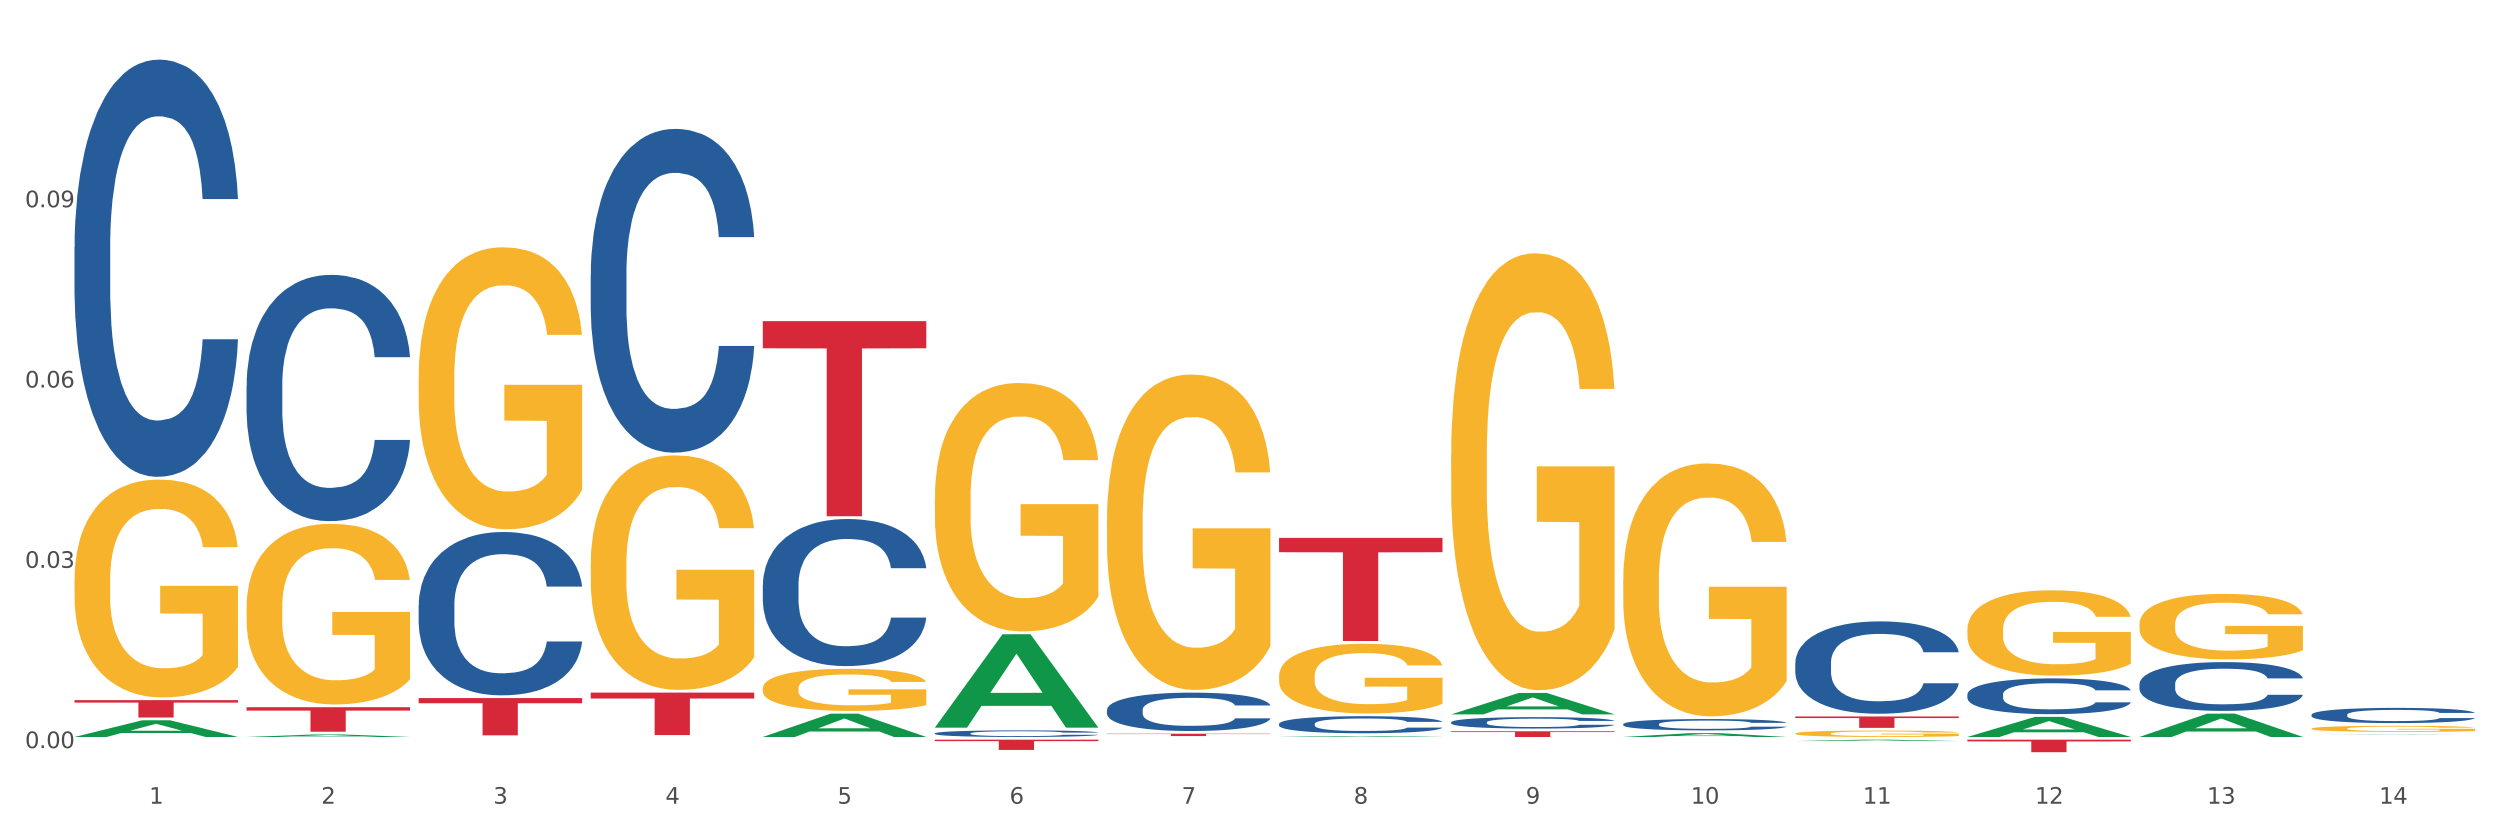 <?xml version="1.0" encoding="utf-8" standalone="no"?>
<!DOCTYPE svg PUBLIC "-//W3C//DTD SVG 1.1//EN"
  "http://www.w3.org/Graphics/SVG/1.1/DTD/svg11.dtd">
<svg xmlns:xlink="http://www.w3.org/1999/xlink" width="1080pt" height="360pt" viewBox="0 0 1080 360" xmlns="http://www.w3.org/2000/svg" version="1.1">
 <rect x="0" y="0" width="1080" height="360" fill="#333333" stroke="none"/>
 <defs>
  <style type="text/css">*{stroke-linejoin: round; stroke-linecap: butt}</style>
 </defs>
 <g id="figure_1">
  <g id="patch_1">
   <path d="M 0 360 
L 1080 360 
L 1080 0 
L 0 0 
z
" style="fill: #ffffff; stroke: #ffffff; stroke-linejoin: miter"/>
  </g>
  <g id="axes_1">
   <g id="matplotlib.axis_1">
    <g id="xtick_1">
     <g id="text_1">
      <!-- 1 -->
      <g style="fill: #4d4d4d" transform="translate(64.432 347.204) scale(0.096 -0.096)">
       <defs>
        <path id="DejaVuSans-31" d="M 794 531 
L 1825 531 
L 1825 4091 
L 703 3866 
L 703 4441 
L 1819 4666 
L 2450 4666 
L 2450 531 
L 3481 531 
L 3481 0 
L 794 0 
L 794 531 
z
" transform="scale(0.016)"/>
       </defs>
       <use xlink:href="#DejaVuSans-31"/>
      </g>
     </g>
    </g>
    <g id="xtick_2">
     <g id="text_2">
      <!-- 2 -->
      <g style="fill: #4d4d4d" transform="translate(138.771 347.204) scale(0.096 -0.096)">
       <defs>
        <path id="DejaVuSans-32" d="M 1228 531 
L 3431 531 
L 3431 0 
L 469 0 
L 469 531 
Q 828 903 1448 1529 
Q 2069 2156 2228 2338 
Q 2531 2678 2651 2914 
Q 2772 3150 2772 3378 
Q 2772 3750 2511 3984 
Q 2250 4219 1831 4219 
Q 1534 4219 1204 4116 
Q 875 4013 500 3803 
L 500 4441 
Q 881 4594 1212 4672 
Q 1544 4750 1819 4750 
Q 2544 4750 2975 4387 
Q 3406 4025 3406 3419 
Q 3406 3131 3298 2873 
Q 3191 2616 2906 2266 
Q 2828 2175 2409 1742 
Q 1991 1309 1228 531 
z
" transform="scale(0.016)"/>
       </defs>
       <use xlink:href="#DejaVuSans-32"/>
      </g>
     </g>
    </g>
    <g id="xtick_3">
     <g id="text_3">
      <!-- 3 -->
      <g style="fill: #4d4d4d" transform="translate(213.109 347.204) scale(0.096 -0.096)">
       <defs>
        <path id="DejaVuSans-33" d="M 2597 2516 
Q 3050 2419 3304 2112 
Q 3559 1806 3559 1356 
Q 3559 666 3084 287 
Q 2609 -91 1734 -91 
Q 1441 -91 1130 -33 
Q 819 25 488 141 
L 488 750 
Q 750 597 1062 519 
Q 1375 441 1716 441 
Q 2309 441 2620 675 
Q 2931 909 2931 1356 
Q 2931 1769 2642 2001 
Q 2353 2234 1838 2234 
L 1294 2234 
L 1294 2753 
L 1863 2753 
Q 2328 2753 2575 2939 
Q 2822 3125 2822 3475 
Q 2822 3834 2567 4026 
Q 2313 4219 1838 4219 
Q 1578 4219 1281 4162 
Q 984 4106 628 3988 
L 628 4550 
Q 988 4650 1302 4700 
Q 1616 4750 1894 4750 
Q 2613 4750 3031 4423 
Q 3450 4097 3450 3541 
Q 3450 3153 3228 2886 
Q 3006 2619 2597 2516 
z
" transform="scale(0.016)"/>
       </defs>
       <use xlink:href="#DejaVuSans-33"/>
      </g>
     </g>
    </g>
    <g id="xtick_4">
     <g id="text_4">
      <!-- 4 -->
      <g style="fill: #4d4d4d" transform="translate(287.448 347.204) scale(0.096 -0.096)">
       <defs>
        <path id="DejaVuSans-34" d="M 2419 4116 
L 825 1625 
L 2419 1625 
L 2419 4116 
z
M 2253 4666 
L 3047 4666 
L 3047 1625 
L 3713 1625 
L 3713 1100 
L 3047 1100 
L 3047 0 
L 2419 0 
L 2419 1100 
L 313 1100 
L 313 1709 
L 2253 4666 
z
" transform="scale(0.016)"/>
       </defs>
       <use xlink:href="#DejaVuSans-34"/>
      </g>
     </g>
    </g>
    <g id="xtick_5">
     <g id="text_5">
      <!-- 5 -->
      <g style="fill: #4d4d4d" transform="translate(361.787 347.204) scale(0.096 -0.096)">
       <defs>
        <path id="DejaVuSans-35" d="M 691 4666 
L 3169 4666 
L 3169 4134 
L 1269 4134 
L 1269 2991 
Q 1406 3038 1543 3061 
Q 1681 3084 1819 3084 
Q 2600 3084 3056 2656 
Q 3513 2228 3513 1497 
Q 3513 744 3044 326 
Q 2575 -91 1722 -91 
Q 1428 -91 1123 -41 
Q 819 9 494 109 
L 494 744 
Q 775 591 1075 516 
Q 1375 441 1709 441 
Q 2250 441 2565 725 
Q 2881 1009 2881 1497 
Q 2881 1984 2565 2268 
Q 2250 2553 1709 2553 
Q 1456 2553 1204 2497 
Q 953 2441 691 2322 
L 691 4666 
z
" transform="scale(0.016)"/>
       </defs>
       <use xlink:href="#DejaVuSans-35"/>
      </g>
     </g>
    </g>
    <g id="xtick_6">
     <g id="text_6">
      <!-- 6 -->
      <g style="fill: #4d4d4d" transform="translate(436.125 347.204) scale(0.096 -0.096)">
       <defs>
        <path id="DejaVuSans-36" d="M 2113 2584 
Q 1688 2584 1439 2293 
Q 1191 2003 1191 1497 
Q 1191 994 1439 701 
Q 1688 409 2113 409 
Q 2538 409 2786 701 
Q 3034 994 3034 1497 
Q 3034 2003 2786 2293 
Q 2538 2584 2113 2584 
z
M 3366 4563 
L 3366 3988 
Q 3128 4100 2886 4159 
Q 2644 4219 2406 4219 
Q 1781 4219 1451 3797 
Q 1122 3375 1075 2522 
Q 1259 2794 1537 2939 
Q 1816 3084 2150 3084 
Q 2853 3084 3261 2657 
Q 3669 2231 3669 1497 
Q 3669 778 3244 343 
Q 2819 -91 2113 -91 
Q 1303 -91 875 529 
Q 447 1150 447 2328 
Q 447 3434 972 4092 
Q 1497 4750 2381 4750 
Q 2619 4750 2861 4703 
Q 3103 4656 3366 4563 
z
" transform="scale(0.016)"/>
       </defs>
       <use xlink:href="#DejaVuSans-36"/>
      </g>
     </g>
    </g>
    <g id="xtick_7">
     <g id="text_7">
      <!-- 7 -->
      <g style="fill: #4d4d4d" transform="translate(510.464 347.204) scale(0.096 -0.096)">
       <defs>
        <path id="DejaVuSans-37" d="M 525 4666 
L 3525 4666 
L 3525 4397 
L 1831 0 
L 1172 0 
L 2766 4134 
L 525 4134 
L 525 4666 
z
" transform="scale(0.016)"/>
       </defs>
       <use xlink:href="#DejaVuSans-37"/>
      </g>
     </g>
    </g>
    <g id="xtick_8">
     <g id="text_8">
      <!-- 8 -->
      <g style="fill: #4d4d4d" transform="translate(584.803 347.204) scale(0.096 -0.096)">
       <defs>
        <path id="DejaVuSans-38" d="M 2034 2216 
Q 1584 2216 1326 1975 
Q 1069 1734 1069 1313 
Q 1069 891 1326 650 
Q 1584 409 2034 409 
Q 2484 409 2743 651 
Q 3003 894 3003 1313 
Q 3003 1734 2745 1975 
Q 2488 2216 2034 2216 
z
M 1403 2484 
Q 997 2584 770 2862 
Q 544 3141 544 3541 
Q 544 4100 942 4425 
Q 1341 4750 2034 4750 
Q 2731 4750 3128 4425 
Q 3525 4100 3525 3541 
Q 3525 3141 3298 2862 
Q 3072 2584 2669 2484 
Q 3125 2378 3379 2068 
Q 3634 1759 3634 1313 
Q 3634 634 3220 271 
Q 2806 -91 2034 -91 
Q 1263 -91 848 271 
Q 434 634 434 1313 
Q 434 1759 690 2068 
Q 947 2378 1403 2484 
z
M 1172 3481 
Q 1172 3119 1398 2916 
Q 1625 2713 2034 2713 
Q 2441 2713 2670 2916 
Q 2900 3119 2900 3481 
Q 2900 3844 2670 4047 
Q 2441 4250 2034 4250 
Q 1625 4250 1398 4047 
Q 1172 3844 1172 3481 
z
" transform="scale(0.016)"/>
       </defs>
       <use xlink:href="#DejaVuSans-38"/>
      </g>
     </g>
    </g>
    <g id="xtick_9">
     <g id="text_9">
      <!-- 9 -->
      <g style="fill: #4d4d4d" transform="translate(659.142 347.204) scale(0.096 -0.096)">
       <defs>
        <path id="DejaVuSans-39" d="M 703 97 
L 703 672 
Q 941 559 1184 500 
Q 1428 441 1663 441 
Q 2288 441 2617 861 
Q 2947 1281 2994 2138 
Q 2813 1869 2534 1725 
Q 2256 1581 1919 1581 
Q 1219 1581 811 2004 
Q 403 2428 403 3163 
Q 403 3881 828 4315 
Q 1253 4750 1959 4750 
Q 2769 4750 3195 4129 
Q 3622 3509 3622 2328 
Q 3622 1225 3098 567 
Q 2575 -91 1691 -91 
Q 1453 -91 1209 -44 
Q 966 3 703 97 
z
M 1959 2075 
Q 2384 2075 2632 2365 
Q 2881 2656 2881 3163 
Q 2881 3666 2632 3958 
Q 2384 4250 1959 4250 
Q 1534 4250 1286 3958 
Q 1038 3666 1038 3163 
Q 1038 2656 1286 2365 
Q 1534 2075 1959 2075 
z
" transform="scale(0.016)"/>
       </defs>
       <use xlink:href="#DejaVuSans-39"/>
      </g>
     </g>
    </g>
    <g id="xtick_10">
     <g id="text_10">
      <!-- 10 -->
      <g style="fill: #4d4d4d" transform="translate(730.426 347.204) scale(0.096 -0.096)">
       <defs>
        <path id="DejaVuSans-30" d="M 2034 4250 
Q 1547 4250 1301 3770 
Q 1056 3291 1056 2328 
Q 1056 1369 1301 889 
Q 1547 409 2034 409 
Q 2525 409 2770 889 
Q 3016 1369 3016 2328 
Q 3016 3291 2770 3770 
Q 2525 4250 2034 4250 
z
M 2034 4750 
Q 2819 4750 3233 4129 
Q 3647 3509 3647 2328 
Q 3647 1150 3233 529 
Q 2819 -91 2034 -91 
Q 1250 -91 836 529 
Q 422 1150 422 2328 
Q 422 3509 836 4129 
Q 1250 4750 2034 4750 
z
" transform="scale(0.016)"/>
       </defs>
       <use xlink:href="#DejaVuSans-31"/>
       <use xlink:href="#DejaVuSans-30" transform="translate(63.623 0)"/>
      </g>
     </g>
    </g>
    <g id="xtick_11">
     <g id="text_11">
      <!-- 11 -->
      <g style="fill: #4d4d4d" transform="translate(804.765 347.204) scale(0.096 -0.096)">
       <use xlink:href="#DejaVuSans-31"/>
       <use xlink:href="#DejaVuSans-31" transform="translate(63.623 0)"/>
      </g>
     </g>
    </g>
    <g id="xtick_12">
     <g id="text_12">
      <!-- 12 -->
      <g style="fill: #4d4d4d" transform="translate(879.104 347.204) scale(0.096 -0.096)">
       <use xlink:href="#DejaVuSans-31"/>
       <use xlink:href="#DejaVuSans-32" transform="translate(63.623 0)"/>
      </g>
     </g>
    </g>
    <g id="xtick_13">
     <g id="text_13">
      <!-- 13 -->
      <g style="fill: #4d4d4d" transform="translate(953.442 347.204) scale(0.096 -0.096)">
       <use xlink:href="#DejaVuSans-31"/>
       <use xlink:href="#DejaVuSans-33" transform="translate(63.623 0)"/>
      </g>
     </g>
    </g>
    <g id="xtick_14">
     <g id="text_14">
      <!-- 14 -->
      <g style="fill: #4d4d4d" transform="translate(1027.781 347.204) scale(0.096 -0.096)">
       <use xlink:href="#DejaVuSans-31"/>
       <use xlink:href="#DejaVuSans-34" transform="translate(63.623 0)"/>
      </g>
     </g>
    </g>
    <g id="xtick_15"/>
    <g id="xtick_16"/>
    <g id="xtick_17"/>
    <g id="xtick_18"/>
    <g id="xtick_19"/>
    <g id="xtick_20"/>
    <g id="xtick_21"/>
    <g id="xtick_22"/>
    <g id="xtick_23"/>
    <g id="xtick_24"/>
    <g id="xtick_25"/>
    <g id="xtick_26"/>
    <g id="xtick_27"/>
   </g>
   <g id="matplotlib.axis_2">
    <g id="ytick_1">
     <g id="text_15">
      <!-- 0.00 -->
      <g style="fill: #4d4d4d" transform="translate(10.8 323.193) scale(0.096 -0.096)">
       <defs>
        <path id="DejaVuSans-2e" d="M 684 794 
L 1344 794 
L 1344 0 
L 684 0 
L 684 794 
z
" transform="scale(0.016)"/>
       </defs>
       <use xlink:href="#DejaVuSans-30"/>
       <use xlink:href="#DejaVuSans-2e" transform="translate(63.623 0)"/>
       <use xlink:href="#DejaVuSans-30" transform="translate(95.41 0)"/>
       <use xlink:href="#DejaVuSans-30" transform="translate(159.033 0)"/>
      </g>
     </g>
    </g>
    <g id="ytick_2">
     <g id="text_16">
      <!-- 0.03 -->
      <g style="fill: #4d4d4d" transform="translate(10.8 245.308) scale(0.096 -0.096)">
       <use xlink:href="#DejaVuSans-30"/>
       <use xlink:href="#DejaVuSans-2e" transform="translate(63.623 0)"/>
       <use xlink:href="#DejaVuSans-30" transform="translate(95.41 0)"/>
       <use xlink:href="#DejaVuSans-33" transform="translate(159.033 0)"/>
      </g>
     </g>
    </g>
    <g id="ytick_3">
     <g id="text_17">
      <!-- 0.06 -->
      <g style="fill: #4d4d4d" transform="translate(10.8 167.423) scale(0.096 -0.096)">
       <use xlink:href="#DejaVuSans-30"/>
       <use xlink:href="#DejaVuSans-2e" transform="translate(63.623 0)"/>
       <use xlink:href="#DejaVuSans-30" transform="translate(95.41 0)"/>
       <use xlink:href="#DejaVuSans-36" transform="translate(159.033 0)"/>
      </g>
     </g>
    </g>
    <g id="ytick_4">
     <g id="text_18">
      <!-- 0.09 -->
      <g style="fill: #4d4d4d" transform="translate(10.8 89.538) scale(0.096 -0.096)">
       <use xlink:href="#DejaVuSans-30"/>
       <use xlink:href="#DejaVuSans-2e" transform="translate(63.623 0)"/>
       <use xlink:href="#DejaVuSans-30" transform="translate(95.41 0)"/>
       <use xlink:href="#DejaVuSans-39" transform="translate(159.033 0)"/>
      </g>
     </g>
    </g>
    <g id="ytick_5"/>
    <g id="ytick_6"/>
    <g id="ytick_7"/>
    <g id="ytick_8"/>
   </g>
   <g id="PolyCollection_1">
    <path d="M 32.175 318.358 
L 32.248 318.351 
L 61.37 311.17 
L 73.456 311.163 
L 102.797 318.371 
L 88.818 318.371 
L 82.484 316.693 
L 52.415 316.693 
L 52.197 316.72 
L 46.081 318.371 
L 32.175 318.371 
L 32.175 318.358 
L 56.201 315.691 
L 78.698 315.684 
L 67.559 312.7 
L 67.413 312.686 
L 67.267 312.707 
L 56.128 315.684 
L 56.201 315.691 
L 32.175 318.358 
z
" clip-path="url(#pf7037dba91)" style="fill: #109648"/>
    <path d="M 775.562 309.508 
L 846.184 309.508 
L 846.184 310.192 
L 818.404 310.196 
L 818.404 314.426 
L 803.175 314.426 
L 803.175 310.196 
L 775.562 310.192 
L 775.562 309.513 
L 775.562 309.508 
z
" clip-path="url(#pf7037dba91)" style="fill: #d62839"/>
    <path d="M 626.885 315.917 
L 697.506 315.917 
L 697.506 316.258 
L 669.726 316.261 
L 669.726 318.371 
L 654.497 318.371 
L 654.497 316.261 
L 626.885 316.258 
L 626.885 315.92 
L 626.885 315.917 
z
" clip-path="url(#pf7037dba91)" style="fill: #d62839"/>
    <path d="M 552.546 232.369 
L 623.168 232.369 
L 623.168 238.56 
L 595.388 238.602 
L 595.388 276.922 
L 580.159 276.922 
L 580.159 238.602 
L 552.546 238.56 
L 552.546 232.411 
L 552.546 232.369 
z
" clip-path="url(#pf7037dba91)" style="fill: #d62839"/>
    <path d="M 478.207 316.969 
L 548.829 316.969 
L 548.829 317.109 
L 521.049 317.11 
L 521.049 317.979 
L 505.82 317.979 
L 505.82 317.11 
L 478.207 317.109 
L 478.207 316.97 
L 478.207 316.969 
z
" clip-path="url(#pf7037dba91)" style="fill: #d62839"/>
    <path d="M 403.869 319.546 
L 474.49 319.546 
L 474.49 320.161 
L 446.71 320.165 
L 446.71 323.969 
L 431.481 323.969 
L 431.481 320.165 
L 403.869 320.161 
L 403.869 319.55 
L 403.869 319.546 
z
" clip-path="url(#pf7037dba91)" style="fill: #d62839"/>
    <path d="M 329.53 138.732 
L 400.152 138.732 
L 400.152 150.449 
L 372.371 150.528 
L 372.371 223.041 
L 357.143 223.041 
L 357.143 150.528 
L 329.53 150.449 
L 329.53 138.812 
L 329.53 138.732 
z
" clip-path="url(#pf7037dba91)" style="fill: #d62839"/>
    <path d="M 255.191 299.215 
L 325.813 299.215 
L 325.813 301.764 
L 298.033 301.781 
L 298.033 317.559 
L 282.804 317.559 
L 282.804 301.781 
L 255.191 301.764 
L 255.191 299.232 
L 255.191 299.215 
z
" clip-path="url(#pf7037dba91)" style="fill: #d62839"/>
    <path d="M 180.852 301.567 
L 251.474 301.567 
L 251.474 303.804 
L 223.694 303.819 
L 223.694 317.663 
L 208.465 317.663 
L 208.465 303.819 
L 180.852 303.804 
L 180.852 301.582 
L 180.852 301.567 
z
" clip-path="url(#pf7037dba91)" style="fill: #d62839"/>
    <path d="M 106.514 305.505 
L 177.135 305.505 
L 177.135 306.978 
L 149.355 306.987 
L 149.355 316.102 
L 134.126 316.102 
L 134.126 306.987 
L 106.514 306.978 
L 106.514 305.515 
L 106.514 305.505 
z
" clip-path="url(#pf7037dba91)" style="fill: #d62839"/>
    <path d="M 32.175 302.471 
L 102.797 302.471 
L 102.797 303.516 
L 75.017 303.523 
L 75.017 309.988 
L 59.788 309.988 
L 59.788 303.523 
L 32.175 303.516 
L 32.175 302.478 
L 32.175 302.471 
z
" clip-path="url(#pf7037dba91)" style="fill: #d62839"/>
    <path d="M 32.175 106.744 
L 32.258 106.579 
L 32.258 101.97 
L 32.509 95.715 
L 33.427 84.193 
L 34.596 75.469 
L 36.599 65.264 
L 37.684 60.984 
L 39.104 56.211 
L 42.025 48.475 
L 45.364 41.891 
L 47.702 38.269 
L 49.455 35.965 
L 53.378 31.85 
L 55.632 30.039 
L 57.969 28.558 
L 59.973 27.57 
L 63.312 26.418 
L 65.983 25.924 
L 69.072 25.759 
L 71.66 25.924 
L 75.082 26.583 
L 80.091 28.558 
L 82.011 29.71 
L 84.599 31.685 
L 87.27 34.319 
L 89.44 36.952 
L 91.945 40.738 
L 94.533 45.676 
L 97.037 51.931 
L 98.79 57.692 
L 100.209 63.783 
L 101.461 71.19 
L 102.379 79.255 
L 102.797 86.004 
L 87.52 86.004 
L 87.103 79.914 
L 86.268 73.33 
L 85.434 68.885 
L 84.515 65.264 
L 83.096 61.149 
L 81.844 58.515 
L 79.757 55.388 
L 77.837 53.413 
L 76.251 52.26 
L 74.331 51.273 
L 70.241 50.285 
L 67.319 50.285 
L 65.482 50.614 
L 63.229 51.437 
L 61.309 52.59 
L 59.055 54.565 
L 57.302 56.705 
L 55.549 59.503 
L 54.547 61.478 
L 53.044 65.099 
L 52.043 68.062 
L 50.707 73.165 
L 49.956 76.786 
L 48.62 86.168 
L 48.036 93.082 
L 47.785 97.855 
L 47.618 103.123 
L 47.618 128.8 
L 48.119 140.323 
L 48.537 145.261 
L 49.204 150.857 
L 50.457 158.1 
L 52.293 165.178 
L 54.213 170.28 
L 55.799 173.408 
L 57.302 175.712 
L 58.804 177.523 
L 60.641 179.169 
L 62.143 180.156 
L 64.397 181.144 
L 67.069 181.638 
L 69.155 181.638 
L 73.413 180.815 
L 75.333 179.992 
L 77.169 178.839 
L 79.173 177.029 
L 80.759 175.054 
L 81.677 173.572 
L 83.18 170.445 
L 84.348 167.153 
L 85.35 163.367 
L 86.018 160.075 
L 86.769 155.137 
L 87.353 149.54 
L 87.52 146.577 
L 102.797 146.577 
L 102.463 152.503 
L 101.879 158.264 
L 100.71 166.001 
L 99.792 170.445 
L 98.372 175.877 
L 96.87 180.486 
L 94.783 185.588 
L 92.863 189.374 
L 90.86 192.666 
L 88.689 195.629 
L 84.766 199.744 
L 83.347 200.896 
L 80.341 202.871 
L 78.004 204.024 
L 74.581 205.176 
L 71.075 205.834 
L 67.402 205.999 
L 64.147 205.67 
L 60.557 204.682 
L 58.303 203.694 
L 55.799 202.213 
L 52.877 199.909 
L 50.123 197.11 
L 47.535 193.818 
L 45.114 190.032 
L 42.86 185.753 
L 39.938 178.675 
L 37.768 171.762 
L 36.182 165.342 
L 35.097 159.91 
L 34.011 152.997 
L 33.427 148.223 
L 32.509 136.701 
L 32.175 126.002 
L 32.175 106.744 
z
" clip-path="url(#pf7037dba91)" style="fill: #255c99"/>
    <path d="M 106.514 166.545 
L 106.597 166.448 
L 106.597 163.727 
L 106.848 160.035 
L 107.766 153.234 
L 108.935 148.085 
L 110.938 142.061 
L 112.023 139.535 
L 113.442 136.717 
L 116.364 132.15 
L 119.703 128.264 
L 122.04 126.127 
L 123.794 124.766 
L 127.717 122.337 
L 129.971 121.269 
L 132.308 120.394 
L 134.312 119.811 
L 137.651 119.131 
L 140.322 118.84 
L 143.411 118.743 
L 145.998 118.84 
L 149.421 119.228 
L 154.43 120.394 
L 156.35 121.074 
L 158.937 122.24 
L 161.609 123.795 
L 163.779 125.349 
L 166.283 127.584 
L 168.871 130.499 
L 171.376 134.191 
L 173.129 137.591 
L 174.548 141.186 
L 175.8 145.558 
L 176.718 150.319 
L 177.135 154.303 
L 161.859 154.303 
L 161.442 150.708 
L 160.607 146.821 
L 159.772 144.198 
L 158.854 142.061 
L 157.435 139.632 
L 156.183 138.077 
L 154.096 136.231 
L 152.176 135.065 
L 150.59 134.385 
L 148.67 133.802 
L 144.579 133.219 
L 141.658 133.219 
L 139.821 133.414 
L 137.567 133.899 
L 135.647 134.579 
L 133.393 135.745 
L 131.64 137.008 
L 129.887 138.66 
L 128.886 139.826 
L 127.383 141.964 
L 126.381 143.712 
L 125.046 146.724 
L 124.294 148.862 
L 122.959 154.4 
L 122.374 158.481 
L 122.124 161.298 
L 121.957 164.407 
L 121.957 179.564 
L 122.458 186.365 
L 122.875 189.28 
L 123.543 192.583 
L 124.795 196.858 
L 126.632 201.036 
L 128.552 204.048 
L 130.138 205.894 
L 131.64 207.254 
L 133.143 208.323 
L 134.979 209.295 
L 136.482 209.878 
L 138.736 210.461 
L 141.407 210.752 
L 143.494 210.752 
L 147.751 210.266 
L 149.671 209.78 
L 151.508 209.1 
L 153.511 208.032 
L 155.097 206.866 
L 156.016 205.991 
L 157.518 204.145 
L 158.687 202.202 
L 159.689 199.967 
L 160.357 198.024 
L 161.108 195.109 
L 161.692 191.806 
L 161.859 190.057 
L 177.135 190.057 
L 176.802 193.555 
L 176.217 196.955 
L 175.049 201.522 
L 174.13 204.145 
L 172.711 207.351 
L 171.209 210.072 
L 169.122 213.084 
L 167.202 215.318 
L 165.198 217.262 
L 163.028 219.01 
L 159.104 221.439 
L 157.685 222.12 
L 154.68 223.285 
L 152.343 223.966 
L 148.92 224.646 
L 145.414 225.034 
L 141.741 225.131 
L 138.486 224.937 
L 134.896 224.354 
L 132.642 223.771 
L 130.138 222.897 
L 127.216 221.537 
L 124.461 219.885 
L 121.874 217.942 
L 119.453 215.707 
L 117.199 213.181 
L 114.277 209.003 
L 112.107 204.922 
L 110.521 201.133 
L 109.435 197.927 
L 108.35 193.846 
L 107.766 191.029 
L 106.848 184.228 
L 106.514 177.912 
L 106.514 166.545 
z
" clip-path="url(#pf7037dba91)" style="fill: #255c99"/>
    <path d="M 180.852 261.531 
L 180.936 261.466 
L 180.936 259.662 
L 181.186 257.213 
L 182.105 252.701 
L 183.273 249.286 
L 185.277 245.29 
L 186.362 243.614 
L 187.781 241.745 
L 190.703 238.716 
L 194.042 236.139 
L 196.379 234.721 
L 198.132 233.818 
L 202.056 232.207 
L 204.31 231.498 
L 206.647 230.918 
L 208.65 230.532 
L 211.989 230.081 
L 214.661 229.887 
L 217.749 229.823 
L 220.337 229.887 
L 223.76 230.145 
L 228.768 230.918 
L 230.688 231.37 
L 233.276 232.143 
L 235.947 233.174 
L 238.118 234.205 
L 240.622 235.687 
L 243.21 237.621 
L 245.714 240.07 
L 247.467 242.325 
L 248.886 244.71 
L 250.139 247.61 
L 251.057 250.768 
L 251.474 253.41 
L 236.198 253.41 
L 235.78 251.026 
L 234.946 248.448 
L 234.111 246.708 
L 233.193 245.29 
L 231.774 243.679 
L 230.521 242.648 
L 228.434 241.423 
L 226.514 240.65 
L 224.928 240.199 
L 223.008 239.812 
L 218.918 239.425 
L 215.996 239.425 
L 214.16 239.554 
L 211.906 239.876 
L 209.986 240.328 
L 207.732 241.101 
L 205.979 241.939 
L 204.226 243.034 
L 203.224 243.808 
L 201.722 245.226 
L 200.72 246.386 
L 199.384 248.383 
L 198.633 249.801 
L 197.297 253.475 
L 196.713 256.181 
L 196.463 258.05 
L 196.296 260.113 
L 196.296 270.166 
L 196.797 274.678 
L 197.214 276.611 
L 197.882 278.802 
L 199.134 281.638 
L 200.97 284.409 
L 202.89 286.407 
L 204.476 287.631 
L 205.979 288.534 
L 207.482 289.243 
L 209.318 289.887 
L 210.821 290.274 
L 213.075 290.66 
L 215.746 290.854 
L 217.833 290.854 
L 222.09 290.531 
L 224.01 290.209 
L 225.847 289.758 
L 227.85 289.049 
L 229.436 288.276 
L 230.354 287.696 
L 231.857 286.471 
L 233.026 285.182 
L 234.027 283.7 
L 234.695 282.411 
L 235.447 280.478 
L 236.031 278.287 
L 236.198 277.127 
L 251.474 277.127 
L 251.14 279.447 
L 250.556 281.702 
L 249.387 284.731 
L 248.469 286.471 
L 247.05 288.598 
L 245.547 290.403 
L 243.46 292.4 
L 241.54 293.883 
L 239.537 295.172 
L 237.367 296.332 
L 233.443 297.943 
L 232.024 298.394 
L 229.019 299.167 
L 226.681 299.618 
L 223.259 300.07 
L 219.753 300.327 
L 216.08 300.392 
L 212.824 300.263 
L 209.235 299.876 
L 206.981 299.49 
L 204.476 298.91 
L 201.555 298.007 
L 198.8 296.912 
L 196.212 295.623 
L 193.791 294.14 
L 191.538 292.465 
L 188.616 289.694 
L 186.445 286.987 
L 184.859 284.473 
L 183.774 282.347 
L 182.689 279.64 
L 182.105 277.771 
L 181.186 273.26 
L 180.852 269.071 
L 180.852 261.531 
z
" clip-path="url(#pf7037dba91)" style="fill: #255c99"/>
    <path d="M 255.191 118.526 
L 255.275 118.398 
L 255.275 114.822 
L 255.525 109.968 
L 256.443 101.027 
L 257.612 94.257 
L 259.615 86.338 
L 260.701 83.017 
L 262.12 79.312 
L 265.041 73.309 
L 268.381 68.2 
L 270.718 65.39 
L 272.471 63.601 
L 276.394 60.408 
L 278.648 59.003 
L 280.986 57.854 
L 282.989 57.087 
L 286.328 56.193 
L 288.999 55.81 
L 292.088 55.682 
L 294.676 55.81 
L 298.098 56.321 
L 303.107 57.854 
L 305.027 58.748 
L 307.615 60.28 
L 310.286 62.324 
L 312.457 64.368 
L 314.961 67.306 
L 317.549 71.138 
L 320.053 75.991 
L 321.806 80.462 
L 323.225 85.188 
L 324.477 90.936 
L 325.396 97.195 
L 325.813 102.432 
L 310.537 102.432 
L 310.119 97.706 
L 309.284 92.596 
L 308.45 89.148 
L 307.531 86.338 
L 306.112 83.144 
L 304.86 81.101 
L 302.773 78.674 
L 300.853 77.141 
L 299.267 76.247 
L 297.347 75.48 
L 293.257 74.714 
L 290.335 74.714 
L 288.499 74.97 
L 286.245 75.608 
L 284.325 76.502 
L 282.071 78.035 
L 280.318 79.696 
L 278.565 81.867 
L 277.563 83.4 
L 276.06 86.21 
L 275.059 88.509 
L 273.723 92.469 
L 272.972 95.279 
L 271.636 102.559 
L 271.052 107.924 
L 270.801 111.628 
L 270.634 115.716 
L 270.634 135.642 
L 271.135 144.583 
L 271.553 148.415 
L 272.22 152.758 
L 273.473 158.378 
L 275.309 163.871 
L 277.229 167.83 
L 278.815 170.257 
L 280.318 172.045 
L 281.82 173.45 
L 283.657 174.728 
L 285.159 175.494 
L 287.413 176.26 
L 290.085 176.644 
L 292.172 176.644 
L 296.429 176.005 
L 298.349 175.366 
L 300.185 174.472 
L 302.189 173.067 
L 303.775 171.534 
L 304.693 170.385 
L 306.196 167.958 
L 307.364 165.403 
L 308.366 162.466 
L 309.034 159.911 
L 309.785 156.079 
L 310.37 151.736 
L 310.537 149.437 
L 325.813 149.437 
L 325.479 154.035 
L 324.895 158.506 
L 323.726 164.509 
L 322.808 167.958 
L 321.389 172.173 
L 319.886 175.75 
L 317.799 179.709 
L 315.879 182.647 
L 313.876 185.202 
L 311.705 187.501 
L 307.782 190.694 
L 306.363 191.588 
L 303.358 193.121 
L 301.02 194.015 
L 297.598 194.909 
L 294.092 195.42 
L 290.419 195.548 
L 287.163 195.292 
L 283.573 194.526 
L 281.32 193.76 
L 278.815 192.61 
L 275.893 190.822 
L 273.139 188.65 
L 270.551 186.096 
L 268.13 183.158 
L 265.876 179.837 
L 262.955 174.345 
L 260.784 168.98 
L 259.198 163.998 
L 258.113 159.783 
L 257.028 154.418 
L 256.443 150.714 
L 255.525 141.773 
L 255.191 133.47 
L 255.191 118.526 
z
" clip-path="url(#pf7037dba91)" style="fill: #255c99"/>
    <path d="M 329.53 252.766 
L 329.613 252.708 
L 329.613 251.083 
L 329.864 248.878 
L 330.782 244.816 
L 331.951 241.74 
L 333.954 238.143 
L 335.039 236.634 
L 336.458 234.951 
L 339.38 232.224 
L 342.719 229.903 
L 345.057 228.626 
L 346.81 227.814 
L 350.733 226.363 
L 352.987 225.725 
L 355.324 225.202 
L 357.328 224.854 
L 360.667 224.448 
L 363.338 224.274 
L 366.427 224.216 
L 369.015 224.274 
L 372.437 224.506 
L 377.446 225.202 
L 379.366 225.609 
L 381.954 226.305 
L 384.625 227.233 
L 386.795 228.162 
L 389.3 229.496 
L 391.887 231.237 
L 394.392 233.442 
L 396.145 235.473 
L 397.564 237.62 
L 398.816 240.232 
L 399.734 243.075 
L 400.152 245.454 
L 384.875 245.454 
L 384.458 243.307 
L 383.623 240.986 
L 382.788 239.419 
L 381.87 238.143 
L 380.451 236.692 
L 379.199 235.763 
L 377.112 234.661 
L 375.192 233.965 
L 373.606 233.558 
L 371.686 233.21 
L 367.595 232.862 
L 364.674 232.862 
L 362.837 232.978 
L 360.583 233.268 
L 358.663 233.674 
L 356.41 234.371 
L 354.656 235.125 
L 352.903 236.112 
L 351.902 236.808 
L 350.399 238.085 
L 349.397 239.129 
L 348.062 240.928 
L 347.31 242.205 
L 345.975 245.512 
L 345.391 247.949 
L 345.14 249.632 
L 344.973 251.489 
L 344.973 260.541 
L 345.474 264.603 
L 345.891 266.344 
L 346.559 268.317 
L 347.811 270.87 
L 349.648 273.366 
L 351.568 275.164 
L 353.154 276.267 
L 354.656 277.079 
L 356.159 277.718 
L 357.996 278.298 
L 359.498 278.646 
L 361.752 278.994 
L 364.423 279.168 
L 366.51 279.168 
L 370.768 278.878 
L 372.688 278.588 
L 374.524 278.182 
L 376.528 277.544 
L 378.114 276.847 
L 379.032 276.325 
L 380.534 275.223 
L 381.703 274.062 
L 382.705 272.727 
L 383.373 271.567 
L 384.124 269.826 
L 384.708 267.853 
L 384.875 266.808 
L 400.152 266.808 
L 399.818 268.897 
L 399.233 270.928 
L 398.065 273.656 
L 397.146 275.223 
L 395.727 277.137 
L 394.225 278.762 
L 392.138 280.561 
L 390.218 281.896 
L 388.214 283.056 
L 386.044 284.101 
L 382.121 285.551 
L 380.701 285.958 
L 377.696 286.654 
L 375.359 287.06 
L 371.936 287.466 
L 368.43 287.699 
L 364.757 287.757 
L 361.502 287.641 
L 357.912 287.292 
L 355.658 286.944 
L 353.154 286.422 
L 350.232 285.61 
L 347.477 284.623 
L 344.89 283.462 
L 342.469 282.128 
L 340.215 280.619 
L 337.293 278.124 
L 335.123 275.687 
L 333.537 273.424 
L 332.452 271.509 
L 331.366 269.072 
L 330.782 267.389 
L 329.864 263.327 
L 329.53 259.555 
L 329.53 252.766 
z
" clip-path="url(#pf7037dba91)" style="fill: #255c99"/>
    <path d="M 32.175 250.668 
L 32.258 250.582 
L 32.258 247.487 
L 32.425 244.823 
L 33.259 238.376 
L 34.51 233.047 
L 35.427 230.21 
L 36.344 227.889 
L 37.428 225.569 
L 38.762 223.162 
L 41.18 219.638 
L 42.681 217.833 
L 44.515 215.942 
L 47.85 213.191 
L 50.268 211.644 
L 52.77 210.354 
L 56.855 208.807 
L 59.523 208.12 
L 62.358 207.604 
L 65.777 207.26 
L 68.361 207.174 
L 74.031 207.432 
L 78.867 208.205 
L 81.202 208.807 
L 84.203 209.839 
L 85.788 210.526 
L 88.372 211.902 
L 91.04 213.707 
L 92.875 215.254 
L 95.626 218.176 
L 97.711 221.099 
L 99.628 224.709 
L 100.629 227.202 
L 101.379 229.523 
L 102.046 232.187 
L 102.713 236.399 
L 87.705 236.399 
L 87.122 233.391 
L 86.204 230.554 
L 84.87 227.803 
L 83.703 226.084 
L 81.702 223.935 
L 79.868 222.56 
L 77.95 221.529 
L 75.615 220.669 
L 73.781 220.239 
L 71.196 219.895 
L 66.11 219.981 
L 62.692 220.669 
L 60.357 221.529 
L 58.856 222.302 
L 57.522 223.162 
L 56.021 224.365 
L 54.27 226.17 
L 53.02 227.803 
L 51.769 229.866 
L 50.768 231.929 
L 49.851 234.336 
L 49.101 236.915 
L 48.517 239.579 
L 48.017 242.846 
L 47.6 248.261 
L 47.6 260.037 
L 47.767 262.702 
L 48.184 266.226 
L 48.684 268.89 
L 49.518 272.071 
L 50.268 274.22 
L 51.686 277.314 
L 53.27 279.893 
L 54.52 281.526 
L 55.771 282.901 
L 57.939 284.792 
L 60.357 286.339 
L 62.441 287.285 
L 65.276 288.145 
L 67.194 288.488 
L 68.862 288.66 
L 72.947 288.66 
L 75.865 288.402 
L 79.117 287.801 
L 81.619 287.027 
L 83.703 286.082 
L 86.038 284.534 
L 87.538 283.073 
L 87.538 265.108 
L 69.195 265.022 
L 69.195 253.075 
L 102.797 253.075 
L 102.797 288.145 
L 101.379 289.95 
L 99.795 291.583 
L 98.128 293.044 
L 95.626 294.849 
L 92.625 296.568 
L 89.956 297.772 
L 87.122 298.803 
L 83.786 299.749 
L 79.451 300.608 
L 76.783 300.952 
L 73.447 301.21 
L 69.529 301.296 
L 66.11 301.124 
L 62.775 300.694 
L 59.273 299.921 
L 55.855 298.803 
L 53.27 297.686 
L 50.685 296.31 
L 47.934 294.505 
L 45.766 292.786 
L 44.098 291.239 
L 42.264 289.262 
L 40.263 286.683 
L 38.762 284.362 
L 37.428 281.956 
L 36.01 278.861 
L 35.01 276.197 
L 34.009 272.844 
L 33.426 270.352 
L 32.759 266.484 
L 32.258 261.068 
L 32.175 250.668 
z
" clip-path="url(#pf7037dba91)" style="fill: #f7b32b"/>
    <path d="M 403.869 316.805 
L 403.952 316.802 
L 403.952 316.729 
L 404.202 316.63 
L 405.121 316.449 
L 406.289 316.311 
L 408.293 316.15 
L 409.378 316.082 
L 410.797 316.007 
L 413.719 315.885 
L 417.058 315.781 
L 419.395 315.724 
L 421.148 315.687 
L 425.072 315.623 
L 427.326 315.594 
L 429.663 315.571 
L 431.666 315.555 
L 435.006 315.537 
L 437.677 315.529 
L 440.766 315.526 
L 443.353 315.529 
L 446.776 315.539 
L 451.785 315.571 
L 453.704 315.589 
L 456.292 315.62 
L 458.964 315.661 
L 461.134 315.703 
L 463.638 315.763 
L 466.226 315.841 
L 468.73 315.939 
L 470.483 316.03 
L 471.903 316.127 
L 473.155 316.243 
L 474.073 316.371 
L 474.49 316.477 
L 459.214 316.477 
L 458.797 316.381 
L 457.962 316.277 
L 457.127 316.207 
L 456.209 316.15 
L 454.79 316.085 
L 453.538 316.043 
L 451.451 315.994 
L 449.531 315.963 
L 447.945 315.945 
L 446.025 315.929 
L 441.934 315.913 
L 439.012 315.913 
L 437.176 315.919 
L 434.922 315.932 
L 433.002 315.95 
L 430.748 315.981 
L 428.995 316.015 
L 427.242 316.059 
L 426.24 316.09 
L 424.738 316.147 
L 423.736 316.194 
L 422.401 316.275 
L 421.649 316.332 
L 420.314 316.48 
L 419.729 316.589 
L 419.479 316.664 
L 419.312 316.747 
L 419.312 317.153 
L 419.813 317.335 
L 420.23 317.412 
L 420.898 317.501 
L 422.15 317.615 
L 423.987 317.727 
L 425.907 317.807 
L 427.493 317.857 
L 428.995 317.893 
L 430.498 317.922 
L 432.334 317.948 
L 433.837 317.963 
L 436.091 317.979 
L 438.762 317.987 
L 440.849 317.987 
L 445.106 317.974 
L 447.026 317.961 
L 448.863 317.942 
L 450.866 317.914 
L 452.452 317.883 
L 453.371 317.859 
L 454.873 317.81 
L 456.042 317.758 
L 457.044 317.698 
L 457.711 317.646 
L 458.463 317.568 
L 459.047 317.48 
L 459.214 317.433 
L 474.49 317.433 
L 474.156 317.527 
L 473.572 317.618 
L 472.403 317.74 
L 471.485 317.81 
L 470.066 317.896 
L 468.563 317.968 
L 466.477 318.049 
L 464.557 318.109 
L 462.553 318.161 
L 460.383 318.207 
L 456.459 318.272 
L 455.04 318.291 
L 452.035 318.322 
L 449.698 318.34 
L 446.275 318.358 
L 442.769 318.368 
L 439.096 318.371 
L 435.84 318.366 
L 432.251 318.35 
L 429.997 318.335 
L 427.493 318.311 
L 424.571 318.275 
L 421.816 318.231 
L 419.228 318.179 
L 416.808 318.119 
L 414.554 318.052 
L 411.632 317.94 
L 409.462 317.831 
L 407.875 317.729 
L 406.79 317.644 
L 405.705 317.535 
L 405.121 317.459 
L 404.202 317.277 
L 403.869 317.108 
L 403.869 316.805 
z
" clip-path="url(#pf7037dba91)" style="fill: #255c99"/>
    <path d="M 478.207 306.666 
L 478.291 306.651 
L 478.291 306.227 
L 478.541 305.652 
L 479.459 304.592 
L 480.628 303.79 
L 482.632 302.851 
L 483.717 302.458 
L 485.136 302.019 
L 488.058 301.307 
L 491.397 300.702 
L 493.734 300.369 
L 495.487 300.157 
L 499.41 299.778 
L 501.664 299.612 
L 504.002 299.476 
L 506.005 299.385 
L 509.344 299.279 
L 512.016 299.234 
L 515.104 299.218 
L 517.692 299.234 
L 521.115 299.294 
L 526.123 299.476 
L 528.043 299.582 
L 530.631 299.763 
L 533.302 300.006 
L 535.473 300.248 
L 537.977 300.596 
L 540.565 301.05 
L 543.069 301.625 
L 544.822 302.155 
L 546.241 302.715 
L 547.493 303.396 
L 548.412 304.138 
L 548.829 304.759 
L 533.553 304.759 
L 533.135 304.199 
L 532.301 303.593 
L 531.466 303.184 
L 530.548 302.851 
L 529.128 302.473 
L 527.876 302.231 
L 525.789 301.943 
L 523.869 301.761 
L 522.283 301.655 
L 520.363 301.565 
L 516.273 301.474 
L 513.351 301.474 
L 511.515 301.504 
L 509.261 301.58 
L 507.341 301.686 
L 505.087 301.867 
L 503.334 302.064 
L 501.581 302.322 
L 500.579 302.503 
L 499.077 302.836 
L 498.075 303.109 
L 496.739 303.578 
L 495.988 303.911 
L 494.652 304.774 
L 494.068 305.409 
L 493.818 305.848 
L 493.651 306.333 
L 493.651 308.694 
L 494.151 309.754 
L 494.569 310.208 
L 495.237 310.723 
L 496.489 311.389 
L 498.325 312.039 
L 500.245 312.509 
L 501.831 312.796 
L 503.334 313.008 
L 504.837 313.175 
L 506.673 313.326 
L 508.176 313.417 
L 510.429 313.508 
L 513.101 313.553 
L 515.188 313.553 
L 519.445 313.478 
L 521.365 313.402 
L 523.202 313.296 
L 525.205 313.129 
L 526.791 312.948 
L 527.709 312.811 
L 529.212 312.524 
L 530.381 312.221 
L 531.382 311.873 
L 532.05 311.57 
L 532.801 311.116 
L 533.386 310.601 
L 533.553 310.329 
L 548.829 310.329 
L 548.495 310.874 
L 547.911 311.404 
L 546.742 312.115 
L 545.824 312.524 
L 544.405 313.023 
L 542.902 313.447 
L 540.815 313.916 
L 538.895 314.265 
L 536.892 314.567 
L 534.721 314.84 
L 530.798 315.218 
L 529.379 315.324 
L 526.374 315.506 
L 524.036 315.612 
L 520.614 315.718 
L 517.108 315.778 
L 513.435 315.793 
L 510.179 315.763 
L 506.59 315.672 
L 504.336 315.582 
L 501.831 315.445 
L 498.91 315.233 
L 496.155 314.976 
L 493.567 314.673 
L 491.146 314.325 
L 488.892 313.932 
L 485.971 313.281 
L 483.8 312.645 
L 482.214 312.055 
L 481.129 311.555 
L 480.044 310.919 
L 479.459 310.48 
L 478.541 309.421 
L 478.207 308.437 
L 478.207 306.666 
z
" clip-path="url(#pf7037dba91)" style="fill: #255c99"/>
    <path d="M 998.578 308.755 
L 998.662 308.749 
L 998.662 308.581 
L 998.912 308.352 
L 999.83 307.932 
L 1000.999 307.613 
L 1003.003 307.241 
L 1004.088 307.084 
L 1005.507 306.91 
L 1008.429 306.628 
L 1011.768 306.387 
L 1014.105 306.255 
L 1015.858 306.171 
L 1019.781 306.021 
L 1022.035 305.955 
L 1024.373 305.901 
L 1026.376 305.865 
L 1029.715 305.822 
L 1032.387 305.804 
L 1035.475 305.798 
L 1038.063 305.804 
L 1041.486 305.828 
L 1046.494 305.901 
L 1048.414 305.943 
L 1051.002 306.015 
L 1053.673 306.111 
L 1055.844 306.207 
L 1058.348 306.345 
L 1060.936 306.526 
L 1063.44 306.754 
L 1065.193 306.964 
L 1066.612 307.187 
L 1067.864 307.457 
L 1068.783 307.751 
L 1069.2 307.998 
L 1053.924 307.998 
L 1053.506 307.775 
L 1052.671 307.535 
L 1051.837 307.373 
L 1050.918 307.241 
L 1049.499 307.09 
L 1048.247 306.994 
L 1046.16 306.88 
L 1044.24 306.808 
L 1042.654 306.766 
L 1040.734 306.73 
L 1036.644 306.694 
L 1033.722 306.694 
L 1031.886 306.706 
L 1029.632 306.736 
L 1027.712 306.778 
L 1025.458 306.85 
L 1023.705 306.928 
L 1021.952 307.03 
L 1020.95 307.102 
L 1019.448 307.235 
L 1018.446 307.343 
L 1017.11 307.529 
L 1016.359 307.661 
L 1015.023 308.004 
L 1014.439 308.256 
L 1014.188 308.43 
L 1014.022 308.623 
L 1014.022 309.56 
L 1014.522 309.981 
L 1014.94 310.161 
L 1015.608 310.365 
L 1016.86 310.63 
L 1018.696 310.888 
L 1020.616 311.075 
L 1022.202 311.189 
L 1023.705 311.273 
L 1025.207 311.339 
L 1027.044 311.399 
L 1028.547 311.435 
L 1030.8 311.471 
L 1033.472 311.489 
L 1035.559 311.489 
L 1039.816 311.459 
L 1041.736 311.429 
L 1043.572 311.387 
L 1045.576 311.321 
L 1047.162 311.249 
L 1048.08 311.195 
L 1049.583 311.081 
L 1050.752 310.96 
L 1051.753 310.822 
L 1052.421 310.702 
L 1053.172 310.522 
L 1053.757 310.317 
L 1053.924 310.209 
L 1069.2 310.209 
L 1068.866 310.426 
L 1068.282 310.636 
L 1067.113 310.918 
L 1066.195 311.081 
L 1064.776 311.279 
L 1063.273 311.447 
L 1061.186 311.633 
L 1059.266 311.772 
L 1057.263 311.892 
L 1055.092 312 
L 1051.169 312.15 
L 1049.75 312.192 
L 1046.745 312.264 
L 1044.407 312.306 
L 1040.985 312.349 
L 1037.479 312.373 
L 1033.806 312.379 
L 1030.55 312.367 
L 1026.96 312.33 
L 1024.707 312.294 
L 1022.202 312.24 
L 1019.281 312.156 
L 1016.526 312.054 
L 1013.938 311.934 
L 1011.517 311.796 
L 1009.263 311.639 
L 1006.342 311.381 
L 1004.171 311.129 
L 1002.585 310.894 
L 1001.5 310.696 
L 1000.415 310.444 
L 999.83 310.269 
L 998.912 309.849 
L 998.578 309.458 
L 998.578 308.755 
z
" clip-path="url(#pf7037dba91)" style="fill: #255c99"/>
    <path d="M 924.24 295.501 
L 924.323 295.482 
L 924.323 294.943 
L 924.573 294.211 
L 925.492 292.864 
L 926.66 291.843 
L 928.664 290.65 
L 929.749 290.149 
L 931.168 289.591 
L 934.09 288.686 
L 937.429 287.916 
L 939.766 287.493 
L 941.519 287.223 
L 945.443 286.742 
L 947.697 286.53 
L 950.034 286.357 
L 952.037 286.242 
L 955.377 286.107 
L 958.048 286.049 
L 961.136 286.03 
L 963.724 286.049 
L 967.147 286.126 
L 972.155 286.357 
L 974.075 286.492 
L 976.663 286.723 
L 979.335 287.031 
L 981.505 287.339 
L 984.009 287.782 
L 986.597 288.359 
L 989.101 289.091 
L 990.854 289.764 
L 992.273 290.477 
L 993.526 291.343 
L 994.444 292.286 
L 994.861 293.076 
L 979.585 293.076 
L 979.168 292.363 
L 978.333 291.593 
L 977.498 291.073 
L 976.58 290.65 
L 975.161 290.169 
L 973.908 289.861 
L 971.822 289.495 
L 969.902 289.264 
L 968.316 289.129 
L 966.396 289.014 
L 962.305 288.898 
L 959.383 288.898 
L 957.547 288.937 
L 955.293 289.033 
L 953.373 289.168 
L 951.119 289.399 
L 949.366 289.649 
L 947.613 289.976 
L 946.611 290.207 
L 945.109 290.631 
L 944.107 290.977 
L 942.771 291.574 
L 942.02 291.998 
L 940.685 293.095 
L 940.1 293.903 
L 939.85 294.462 
L 939.683 295.078 
L 939.683 298.081 
L 940.184 299.428 
L 940.601 300.006 
L 941.269 300.66 
L 942.521 301.507 
L 944.358 302.335 
L 946.278 302.932 
L 947.864 303.298 
L 949.366 303.567 
L 950.869 303.779 
L 952.705 303.971 
L 954.208 304.087 
L 956.462 304.202 
L 959.133 304.26 
L 961.22 304.26 
L 965.477 304.164 
L 967.397 304.068 
L 969.234 303.933 
L 971.237 303.721 
L 972.823 303.49 
L 973.742 303.317 
L 975.244 302.951 
L 976.413 302.566 
L 977.415 302.123 
L 978.082 301.738 
L 978.834 301.161 
L 979.418 300.506 
L 979.585 300.16 
L 994.861 300.16 
L 994.527 300.853 
L 993.943 301.526 
L 992.774 302.431 
L 991.856 302.951 
L 990.437 303.586 
L 988.934 304.125 
L 986.847 304.722 
L 984.927 305.165 
L 982.924 305.55 
L 980.754 305.896 
L 976.83 306.378 
L 975.411 306.512 
L 972.406 306.743 
L 970.069 306.878 
L 966.646 307.013 
L 963.14 307.09 
L 959.467 307.109 
L 956.211 307.071 
L 952.622 306.955 
L 950.368 306.84 
L 947.864 306.666 
L 944.942 306.397 
L 942.187 306.07 
L 939.599 305.685 
L 937.178 305.242 
L 934.925 304.741 
L 932.003 303.914 
L 929.832 303.105 
L 928.246 302.354 
L 927.161 301.719 
L 926.076 300.91 
L 925.492 300.352 
L 924.573 299.005 
L 924.24 297.753 
L 924.24 295.501 
z
" clip-path="url(#pf7037dba91)" style="fill: #255c99"/>
    <path d="M 849.901 300.007 
L 849.984 299.993 
L 849.984 299.598 
L 850.235 299.062 
L 851.153 298.075 
L 852.322 297.328 
L 854.325 296.453 
L 855.41 296.086 
L 856.829 295.677 
L 859.751 295.015 
L 863.09 294.45 
L 865.428 294.14 
L 867.181 293.943 
L 871.104 293.59 
L 873.358 293.435 
L 875.695 293.308 
L 877.699 293.223 
L 881.038 293.125 
L 883.709 293.082 
L 886.798 293.068 
L 889.386 293.082 
L 892.808 293.139 
L 897.817 293.308 
L 899.737 293.407 
L 902.325 293.576 
L 904.996 293.802 
L 907.166 294.027 
L 909.671 294.352 
L 912.258 294.775 
L 914.763 295.311 
L 916.516 295.804 
L 917.935 296.326 
L 919.187 296.961 
L 920.105 297.652 
L 920.523 298.23 
L 905.246 298.23 
L 904.829 297.708 
L 903.994 297.144 
L 903.159 296.763 
L 902.241 296.453 
L 900.822 296.101 
L 899.57 295.875 
L 897.483 295.607 
L 895.563 295.438 
L 893.977 295.339 
L 892.057 295.254 
L 887.966 295.17 
L 885.045 295.17 
L 883.208 295.198 
L 880.954 295.268 
L 879.034 295.367 
L 876.78 295.536 
L 875.027 295.72 
L 873.274 295.96 
L 872.273 296.129 
L 870.77 296.439 
L 869.768 296.693 
L 868.433 297.13 
L 867.681 297.44 
L 866.346 298.244 
L 865.761 298.837 
L 865.511 299.246 
L 865.344 299.697 
L 865.344 301.897 
L 865.845 302.885 
L 866.262 303.308 
L 866.93 303.787 
L 868.182 304.408 
L 870.019 305.015 
L 871.939 305.452 
L 873.525 305.72 
L 875.027 305.917 
L 876.53 306.072 
L 878.367 306.213 
L 879.869 306.298 
L 882.123 306.383 
L 884.794 306.425 
L 886.881 306.425 
L 891.139 306.354 
L 893.059 306.284 
L 894.895 306.185 
L 896.899 306.03 
L 898.485 305.861 
L 899.403 305.734 
L 900.905 305.466 
L 902.074 305.184 
L 903.076 304.859 
L 903.744 304.577 
L 904.495 304.154 
L 905.079 303.675 
L 905.246 303.421 
L 920.523 303.421 
L 920.189 303.929 
L 919.604 304.422 
L 918.436 305.085 
L 917.517 305.466 
L 916.098 305.931 
L 914.596 306.326 
L 912.509 306.764 
L 910.589 307.088 
L 908.585 307.37 
L 906.415 307.624 
L 902.491 307.977 
L 901.072 308.075 
L 898.067 308.244 
L 895.73 308.343 
L 892.307 308.442 
L 888.801 308.498 
L 885.128 308.512 
L 881.873 308.484 
L 878.283 308.4 
L 876.029 308.315 
L 873.525 308.188 
L 870.603 307.991 
L 867.848 307.751 
L 865.261 307.469 
L 862.84 307.144 
L 860.586 306.778 
L 857.664 306.171 
L 855.494 305.579 
L 853.908 305.029 
L 852.823 304.563 
L 851.737 303.971 
L 851.153 303.562 
L 850.235 302.574 
L 849.901 301.658 
L 849.901 300.007 
z
" clip-path="url(#pf7037dba91)" style="fill: #255c99"/>
    <path d="M 775.562 286.364 
L 775.646 286.328 
L 775.646 285.308 
L 775.896 283.923 
L 776.814 281.373 
L 777.983 279.442 
L 779.986 277.183 
L 781.072 276.236 
L 782.491 275.179 
L 785.412 273.467 
L 788.752 272.01 
L 791.089 271.208 
L 792.842 270.698 
L 796.765 269.787 
L 799.019 269.386 
L 801.357 269.058 
L 803.36 268.84 
L 806.699 268.585 
L 809.37 268.476 
L 812.459 268.439 
L 815.047 268.476 
L 818.469 268.621 
L 823.478 269.058 
L 825.398 269.314 
L 827.986 269.751 
L 830.657 270.334 
L 832.828 270.917 
L 835.332 271.755 
L 837.92 272.848 
L 840.424 274.232 
L 842.177 275.507 
L 843.596 276.855 
L 844.848 278.495 
L 845.766 280.28 
L 846.184 281.774 
L 830.908 281.774 
L 830.49 280.426 
L 829.655 278.968 
L 828.821 277.985 
L 827.902 277.183 
L 826.483 276.272 
L 825.231 275.689 
L 823.144 274.997 
L 821.224 274.56 
L 819.638 274.305 
L 817.718 274.086 
L 813.628 273.868 
L 810.706 273.868 
L 808.87 273.941 
L 806.616 274.123 
L 804.696 274.378 
L 802.442 274.815 
L 800.689 275.289 
L 798.936 275.908 
L 797.934 276.345 
L 796.431 277.147 
L 795.43 277.802 
L 794.094 278.932 
L 793.343 279.733 
L 792.007 281.81 
L 791.423 283.34 
L 791.172 284.397 
L 791.005 285.563 
L 791.005 291.246 
L 791.506 293.796 
L 791.924 294.889 
L 792.591 296.128 
L 793.844 297.731 
L 795.68 299.298 
L 797.6 300.427 
L 799.186 301.12 
L 800.689 301.63 
L 802.191 302.03 
L 804.028 302.395 
L 805.53 302.613 
L 807.784 302.832 
L 810.456 302.941 
L 812.543 302.941 
L 816.8 302.759 
L 818.72 302.577 
L 820.556 302.322 
L 822.56 301.921 
L 824.146 301.484 
L 825.064 301.156 
L 826.567 300.464 
L 827.735 299.735 
L 828.737 298.897 
L 829.405 298.168 
L 830.156 297.075 
L 830.741 295.837 
L 830.908 295.181 
L 846.184 295.181 
L 845.85 296.493 
L 845.266 297.768 
L 844.097 299.48 
L 843.179 300.464 
L 841.76 301.666 
L 840.257 302.686 
L 838.17 303.816 
L 836.25 304.654 
L 834.247 305.382 
L 832.076 306.038 
L 828.153 306.949 
L 826.734 307.204 
L 823.728 307.641 
L 821.391 307.896 
L 817.969 308.151 
L 814.463 308.297 
L 810.79 308.333 
L 807.534 308.26 
L 803.944 308.042 
L 801.69 307.823 
L 799.186 307.495 
L 796.264 306.985 
L 793.51 306.366 
L 790.922 305.637 
L 788.501 304.799 
L 786.247 303.852 
L 783.325 302.285 
L 781.155 300.755 
L 779.569 299.334 
L 778.484 298.132 
L 777.399 296.602 
L 776.814 295.545 
L 775.896 292.995 
L 775.562 290.627 
L 775.562 286.364 
z
" clip-path="url(#pf7037dba91)" style="fill: #255c99"/>
    <path d="M 701.223 312.828 
L 701.307 312.824 
L 701.307 312.699 
L 701.557 312.529 
L 702.476 312.215 
L 703.644 311.978 
L 705.648 311.701 
L 706.733 311.585 
L 708.152 311.455 
L 711.074 311.245 
L 714.413 311.066 
L 716.75 310.968 
L 718.503 310.905 
L 722.427 310.793 
L 724.681 310.744 
L 727.018 310.704 
L 729.021 310.677 
L 732.36 310.646 
L 735.032 310.632 
L 738.12 310.628 
L 740.708 310.632 
L 744.131 310.65 
L 749.139 310.704 
L 751.059 310.735 
L 753.647 310.789 
L 756.318 310.86 
L 758.489 310.932 
L 760.993 311.035 
L 763.581 311.169 
L 766.085 311.339 
L 767.838 311.495 
L 769.257 311.661 
L 770.51 311.862 
L 771.428 312.081 
L 771.845 312.265 
L 756.569 312.265 
L 756.151 312.099 
L 755.317 311.92 
L 754.482 311.8 
L 753.564 311.701 
L 752.145 311.589 
L 750.892 311.518 
L 748.805 311.433 
L 746.885 311.379 
L 745.299 311.348 
L 743.379 311.321 
L 739.289 311.294 
L 736.367 311.294 
L 734.531 311.303 
L 732.277 311.325 
L 730.357 311.357 
L 728.103 311.41 
L 726.35 311.469 
L 724.597 311.545 
L 723.595 311.598 
L 722.093 311.697 
L 721.091 311.777 
L 719.755 311.916 
L 719.004 312.014 
L 717.668 312.269 
L 717.084 312.457 
L 716.834 312.587 
L 716.667 312.73 
L 716.667 313.428 
L 717.168 313.741 
L 717.585 313.875 
L 718.253 314.027 
L 719.505 314.224 
L 721.341 314.416 
L 723.261 314.555 
L 724.847 314.64 
L 726.35 314.702 
L 727.853 314.751 
L 729.689 314.796 
L 731.192 314.823 
L 733.446 314.85 
L 736.117 314.863 
L 738.204 314.863 
L 742.461 314.841 
L 744.381 314.819 
L 746.218 314.787 
L 748.221 314.738 
L 749.807 314.684 
L 750.725 314.644 
L 752.228 314.559 
L 753.397 314.47 
L 754.398 314.367 
L 755.066 314.277 
L 755.818 314.143 
L 756.402 313.991 
L 756.569 313.911 
L 771.845 313.911 
L 771.511 314.072 
L 770.927 314.228 
L 769.758 314.438 
L 768.84 314.559 
L 767.421 314.707 
L 765.918 314.832 
L 763.831 314.971 
L 761.911 315.073 
L 759.908 315.163 
L 757.738 315.243 
L 753.814 315.355 
L 752.395 315.387 
L 749.39 315.44 
L 747.052 315.472 
L 743.63 315.503 
L 740.124 315.521 
L 736.451 315.525 
L 733.195 315.516 
L 729.606 315.489 
L 727.352 315.463 
L 724.847 315.422 
L 721.926 315.36 
L 719.171 315.284 
L 716.583 315.194 
L 714.162 315.091 
L 711.908 314.975 
L 708.987 314.783 
L 706.816 314.595 
L 705.23 314.42 
L 704.145 314.273 
L 703.06 314.085 
L 702.476 313.955 
L 701.557 313.642 
L 701.223 313.352 
L 701.223 312.828 
z
" clip-path="url(#pf7037dba91)" style="fill: #255c99"/>
    <path d="M 849.901 319.546 
L 920.523 319.546 
L 920.523 320.297 
L 892.742 320.302 
L 892.742 324.95 
L 877.514 324.95 
L 877.514 320.302 
L 849.901 320.297 
L 849.901 319.551 
L 849.901 319.546 
z
" clip-path="url(#pf7037dba91)" style="fill: #d62839"/>
    <path d="M 626.885 312.019 
L 626.968 312.015 
L 626.968 311.888 
L 627.219 311.717 
L 628.137 311.4 
L 629.306 311.161 
L 631.309 310.881 
L 632.394 310.764 
L 633.813 310.633 
L 636.735 310.42 
L 640.074 310.24 
L 642.411 310.14 
L 644.164 310.077 
L 648.088 309.964 
L 650.342 309.915 
L 652.679 309.874 
L 654.683 309.847 
L 658.022 309.815 
L 660.693 309.802 
L 663.782 309.797 
L 666.369 309.802 
L 669.792 309.82 
L 674.801 309.874 
L 676.721 309.906 
L 679.308 309.96 
L 681.98 310.032 
L 684.15 310.104 
L 686.654 310.208 
L 689.242 310.344 
L 691.747 310.515 
L 693.5 310.673 
L 694.919 310.84 
L 696.171 311.044 
L 697.089 311.265 
L 697.506 311.45 
L 682.23 311.45 
L 681.813 311.283 
L 680.978 311.102 
L 680.143 310.98 
L 679.225 310.881 
L 677.806 310.768 
L 676.554 310.696 
L 674.467 310.61 
L 672.547 310.556 
L 670.961 310.524 
L 669.041 310.497 
L 664.95 310.47 
L 662.029 310.47 
L 660.192 310.479 
L 657.938 310.502 
L 656.018 310.533 
L 653.764 310.588 
L 652.011 310.646 
L 650.258 310.723 
L 649.257 310.777 
L 647.754 310.877 
L 646.752 310.958 
L 645.417 311.098 
L 644.665 311.197 
L 643.33 311.455 
L 642.745 311.644 
L 642.495 311.775 
L 642.328 311.92 
L 642.328 312.624 
L 642.829 312.94 
L 643.246 313.076 
L 643.914 313.229 
L 645.166 313.428 
L 647.003 313.622 
L 648.923 313.762 
L 650.509 313.848 
L 652.011 313.911 
L 653.514 313.961 
L 655.35 314.006 
L 656.853 314.033 
L 659.107 314.06 
L 661.778 314.074 
L 663.865 314.074 
L 668.122 314.051 
L 670.042 314.029 
L 671.879 313.997 
L 673.882 313.947 
L 675.468 313.893 
L 676.387 313.852 
L 677.889 313.767 
L 679.058 313.676 
L 680.06 313.573 
L 680.728 313.482 
L 681.479 313.347 
L 682.063 313.193 
L 682.23 313.112 
L 697.506 313.112 
L 697.173 313.274 
L 696.588 313.433 
L 695.42 313.645 
L 694.501 313.767 
L 693.082 313.916 
L 691.58 314.042 
L 689.493 314.182 
L 687.573 314.286 
L 685.569 314.376 
L 683.399 314.458 
L 679.475 314.571 
L 678.056 314.602 
L 675.051 314.656 
L 672.714 314.688 
L 669.291 314.72 
L 665.785 314.738 
L 662.112 314.742 
L 658.856 314.733 
L 655.267 314.706 
L 653.013 314.679 
L 650.509 314.638 
L 647.587 314.575 
L 644.832 314.498 
L 642.244 314.408 
L 639.824 314.304 
L 637.57 314.187 
L 634.648 313.992 
L 632.478 313.803 
L 630.892 313.627 
L 629.806 313.478 
L 628.721 313.288 
L 628.137 313.157 
L 627.219 312.841 
L 626.885 312.547 
L 626.885 312.019 
z
" clip-path="url(#pf7037dba91)" style="fill: #255c99"/>
    <path d="M 552.546 312.706 
L 552.629 312.699 
L 552.629 312.511 
L 552.88 312.255 
L 553.798 311.784 
L 554.967 311.427 
L 556.97 311.01 
L 558.055 310.834 
L 559.475 310.639 
L 562.396 310.323 
L 565.735 310.053 
L 568.073 309.905 
L 569.826 309.811 
L 573.749 309.643 
L 576.003 309.569 
L 578.34 309.508 
L 580.344 309.468 
L 583.683 309.421 
L 586.354 309.4 
L 589.443 309.394 
L 592.031 309.4 
L 595.453 309.427 
L 600.462 309.508 
L 602.382 309.555 
L 604.97 309.636 
L 607.641 309.744 
L 609.811 309.851 
L 612.316 310.006 
L 614.903 310.208 
L 617.408 310.464 
L 619.161 310.7 
L 620.58 310.949 
L 621.832 311.252 
L 622.75 311.582 
L 623.168 311.858 
L 607.891 311.858 
L 607.474 311.609 
L 606.639 311.339 
L 605.804 311.158 
L 604.886 311.01 
L 603.467 310.841 
L 602.215 310.733 
L 600.128 310.606 
L 598.208 310.525 
L 596.622 310.478 
L 594.702 310.437 
L 590.612 310.397 
L 587.69 310.397 
L 585.853 310.41 
L 583.6 310.444 
L 581.68 310.491 
L 579.426 310.572 
L 577.673 310.659 
L 575.92 310.774 
L 574.918 310.855 
L 573.415 311.003 
L 572.414 311.124 
L 571.078 311.333 
L 570.327 311.481 
L 568.991 311.865 
L 568.407 312.147 
L 568.156 312.343 
L 567.989 312.558 
L 567.989 313.608 
L 568.49 314.08 
L 568.908 314.282 
L 569.575 314.51 
L 570.827 314.807 
L 572.664 315.096 
L 574.584 315.305 
L 576.17 315.433 
L 577.673 315.527 
L 579.175 315.601 
L 581.012 315.669 
L 582.514 315.709 
L 584.768 315.749 
L 587.439 315.77 
L 589.526 315.77 
L 593.784 315.736 
L 595.704 315.702 
L 597.54 315.655 
L 599.544 315.581 
L 601.13 315.5 
L 602.048 315.44 
L 603.551 315.312 
L 604.719 315.177 
L 605.721 315.022 
L 606.389 314.888 
L 607.14 314.686 
L 607.724 314.457 
L 607.891 314.335 
L 623.168 314.335 
L 622.834 314.578 
L 622.249 314.813 
L 621.081 315.13 
L 620.163 315.312 
L 618.743 315.534 
L 617.241 315.722 
L 615.154 315.931 
L 613.234 316.086 
L 611.23 316.221 
L 609.06 316.342 
L 605.137 316.51 
L 603.718 316.557 
L 600.712 316.638 
L 598.375 316.685 
L 594.952 316.732 
L 591.446 316.759 
L 587.773 316.766 
L 584.518 316.752 
L 580.928 316.712 
L 578.674 316.672 
L 576.17 316.611 
L 573.248 316.517 
L 570.494 316.402 
L 567.906 316.268 
L 565.485 316.113 
L 563.231 315.938 
L 560.309 315.648 
L 558.139 315.366 
L 556.553 315.103 
L 555.468 314.881 
L 554.382 314.598 
L 553.798 314.403 
L 552.88 313.931 
L 552.546 313.494 
L 552.546 312.706 
z
" clip-path="url(#pf7037dba91)" style="fill: #255c99"/>
    <path d="M 403.869 215.05 
L 403.952 214.952 
L 403.952 211.423 
L 404.119 208.385 
L 404.952 201.033 
L 406.203 194.955 
L 407.12 191.72 
L 408.037 189.074 
L 409.121 186.427 
L 410.455 183.682 
L 412.873 179.663 
L 414.374 177.605 
L 416.209 175.448 
L 419.544 172.311 
L 421.962 170.547 
L 424.463 169.077 
L 428.549 167.312 
L 431.217 166.528 
L 434.052 165.94 
L 437.47 165.548 
L 440.055 165.45 
L 445.725 165.744 
L 450.561 166.626 
L 452.895 167.312 
L 455.897 168.489 
L 457.481 169.273 
L 460.066 170.841 
L 462.734 172.9 
L 464.568 174.664 
L 467.32 177.997 
L 469.404 181.33 
L 471.322 185.447 
L 472.322 188.29 
L 473.073 190.936 
L 473.74 193.975 
L 474.407 198.778 
L 459.399 198.778 
L 458.815 195.347 
L 457.898 192.113 
L 456.564 188.976 
L 455.397 187.015 
L 453.396 184.565 
L 451.561 182.996 
L 449.643 181.82 
L 447.309 180.84 
L 445.475 180.35 
L 442.89 179.957 
L 437.804 180.055 
L 434.385 180.84 
L 432.051 181.82 
L 430.55 182.702 
L 429.216 183.682 
L 427.715 185.055 
L 425.964 187.113 
L 424.713 188.976 
L 423.463 191.328 
L 422.462 193.681 
L 421.545 196.426 
L 420.794 199.366 
L 420.211 202.405 
L 419.711 206.13 
L 419.294 212.306 
L 419.294 225.735 
L 419.46 228.774 
L 419.877 232.793 
L 420.378 235.832 
L 421.211 239.459 
L 421.962 241.909 
L 423.379 245.438 
L 424.963 248.379 
L 426.214 250.241 
L 427.465 251.81 
L 429.633 253.966 
L 432.051 255.731 
L 434.135 256.809 
L 436.97 257.789 
L 438.888 258.181 
L 440.555 258.377 
L 444.641 258.377 
L 447.559 258.083 
L 450.811 257.397 
L 453.312 256.515 
L 455.397 255.437 
L 457.731 253.672 
L 459.232 252.006 
L 459.232 231.518 
L 440.889 231.42 
L 440.889 217.795 
L 474.49 217.795 
L 474.49 257.789 
L 473.073 259.848 
L 471.489 261.71 
L 469.821 263.377 
L 467.32 265.435 
L 464.318 267.396 
L 461.65 268.768 
L 458.815 269.944 
L 455.48 271.022 
L 451.144 272.003 
L 448.476 272.395 
L 445.141 272.689 
L 441.222 272.787 
L 437.804 272.591 
L 434.469 272.101 
L 430.967 271.219 
L 427.548 269.944 
L 424.963 268.67 
L 422.379 267.101 
L 419.627 265.043 
L 417.459 263.082 
L 415.792 261.318 
L 413.957 259.063 
L 411.956 256.123 
L 410.455 253.476 
L 409.121 250.731 
L 407.704 247.202 
L 406.703 244.164 
L 405.703 240.341 
L 405.119 237.498 
L 404.452 233.087 
L 403.952 226.911 
L 403.869 215.05 
z
" clip-path="url(#pf7037dba91)" style="fill: #f7b32b"/>
    <path d="M 998.578 317.448 
L 998.651 317.448 
L 1027.773 317.346 
L 1039.859 317.346 
L 1069.2 317.448 
L 1055.221 317.448 
L 1048.887 317.424 
L 1018.818 317.424 
L 1018.6 317.425 
L 1012.484 317.448 
L 998.578 317.448 
L 998.578 317.448 
L 1022.604 317.41 
L 1045.101 317.41 
L 1033.962 317.368 
L 1033.816 317.368 
L 1033.671 317.368 
L 1022.531 317.41 
L 1022.604 317.41 
L 998.578 317.448 
z
" clip-path="url(#pf7037dba91)" style="fill: #109648"/>
    <path d="M 106.514 262.361 
L 106.597 262.29 
L 106.597 259.725 
L 106.764 257.516 
L 107.598 252.172 
L 108.848 247.754 
L 109.765 245.403 
L 110.683 243.479 
L 111.767 241.555 
L 113.101 239.56 
L 115.519 236.638 
L 117.019 235.142 
L 118.854 233.575 
L 122.189 231.294 
L 124.607 230.012 
L 127.108 228.943 
L 131.194 227.66 
L 133.862 227.09 
L 136.697 226.663 
L 140.115 226.378 
L 142.7 226.307 
L 148.37 226.52 
L 153.206 227.162 
L 155.54 227.66 
L 158.542 228.516 
L 160.126 229.086 
L 162.711 230.226 
L 165.379 231.722 
L 167.213 233.005 
L 169.965 235.427 
L 172.049 237.85 
L 173.967 240.842 
L 174.968 242.909 
L 175.718 244.833 
L 176.385 247.042 
L 177.052 250.533 
L 162.044 250.533 
L 161.46 248.039 
L 160.543 245.688 
L 159.209 243.408 
L 158.042 241.983 
L 156.041 240.201 
L 154.206 239.061 
L 152.289 238.206 
L 149.954 237.494 
L 148.12 237.137 
L 145.535 236.852 
L 140.449 236.923 
L 137.03 237.494 
L 134.696 238.206 
L 133.195 238.847 
L 131.861 239.56 
L 130.36 240.557 
L 128.609 242.054 
L 127.358 243.408 
L 126.108 245.118 
L 125.107 246.828 
L 124.19 248.823 
L 123.44 250.961 
L 122.856 253.169 
L 122.356 255.877 
L 121.939 260.366 
L 121.939 270.128 
L 122.106 272.337 
L 122.522 275.258 
L 123.023 277.467 
L 123.856 280.103 
L 124.607 281.885 
L 126.024 284.45 
L 127.609 286.588 
L 128.859 287.941 
L 130.11 289.081 
L 132.278 290.649 
L 134.696 291.932 
L 136.78 292.715 
L 139.615 293.428 
L 141.533 293.713 
L 143.2 293.855 
L 147.286 293.855 
L 150.204 293.642 
L 153.456 293.143 
L 155.957 292.502 
L 158.042 291.718 
L 160.376 290.435 
L 161.877 289.224 
L 161.877 274.332 
L 143.534 274.261 
L 143.534 264.356 
L 177.135 264.356 
L 177.135 293.428 
L 175.718 294.924 
L 174.134 296.278 
L 172.466 297.489 
L 169.965 298.986 
L 166.963 300.411 
L 164.295 301.408 
L 161.46 302.263 
L 158.125 303.047 
L 153.789 303.76 
L 151.121 304.045 
L 147.786 304.259 
L 143.867 304.33 
L 140.449 304.187 
L 137.114 303.831 
L 133.612 303.19 
L 130.193 302.263 
L 127.609 301.337 
L 125.024 300.197 
L 122.272 298.701 
L 120.104 297.276 
L 118.437 295.993 
L 116.603 294.354 
L 114.601 292.217 
L 113.101 290.293 
L 111.767 288.298 
L 110.349 285.732 
L 109.349 283.524 
L 108.348 280.745 
L 107.764 278.678 
L 107.097 275.472 
L 106.597 270.983 
L 106.514 262.361 
z
" clip-path="url(#pf7037dba91)" style="fill: #f7b32b"/>
    <path d="M 180.852 163.119 
L 180.936 163.008 
L 180.936 159.003 
L 181.103 155.554 
L 181.936 147.21 
L 183.187 140.312 
L 184.104 136.641 
L 185.021 133.637 
L 186.105 130.633 
L 187.439 127.518 
L 189.857 122.957 
L 191.358 120.62 
L 193.192 118.173 
L 196.528 114.613 
L 198.946 112.61 
L 201.447 110.941 
L 205.533 108.939 
L 208.201 108.049 
L 211.036 107.381 
L 214.454 106.936 
L 217.039 106.825 
L 222.709 107.159 
L 227.545 108.16 
L 229.879 108.939 
L 232.881 110.274 
L 234.465 111.164 
L 237.05 112.944 
L 239.718 115.28 
L 241.552 117.283 
L 244.304 121.065 
L 246.388 124.848 
L 248.306 129.521 
L 249.306 132.747 
L 250.057 135.751 
L 250.724 139.2 
L 251.391 144.651 
L 236.383 144.651 
L 235.799 140.757 
L 234.882 137.086 
L 233.548 133.526 
L 232.38 131.301 
L 230.379 128.519 
L 228.545 126.739 
L 226.627 125.404 
L 224.293 124.292 
L 222.458 123.735 
L 219.874 123.29 
L 214.788 123.402 
L 211.369 124.292 
L 209.034 125.404 
L 207.534 126.406 
L 206.2 127.518 
L 204.699 129.076 
L 202.948 131.412 
L 201.697 133.526 
L 200.446 136.196 
L 199.446 138.866 
L 198.529 141.981 
L 197.778 145.319 
L 197.195 148.768 
L 196.694 152.995 
L 196.277 160.004 
L 196.277 175.246 
L 196.444 178.695 
L 196.861 183.256 
L 197.361 186.705 
L 198.195 190.821 
L 198.946 193.603 
L 200.363 197.608 
L 201.947 200.945 
L 203.198 203.059 
L 204.449 204.839 
L 206.616 207.287 
L 209.034 209.29 
L 211.119 210.513 
L 213.954 211.626 
L 215.871 212.071 
L 217.539 212.293 
L 221.625 212.293 
L 224.543 211.96 
L 227.795 211.181 
L 230.296 210.18 
L 232.38 208.956 
L 234.715 206.953 
L 236.216 205.062 
L 236.216 181.81 
L 217.873 181.699 
L 217.873 166.234 
L 251.474 166.234 
L 251.474 211.626 
L 250.057 213.962 
L 248.473 216.076 
L 246.805 217.967 
L 244.304 220.304 
L 241.302 222.529 
L 238.634 224.086 
L 235.799 225.421 
L 232.464 226.645 
L 228.128 227.758 
L 225.46 228.203 
L 222.125 228.536 
L 218.206 228.648 
L 214.788 228.425 
L 211.452 227.869 
L 207.951 226.868 
L 204.532 225.421 
L 201.947 223.975 
L 199.362 222.195 
L 196.611 219.859 
L 194.443 217.634 
L 192.776 215.631 
L 190.941 213.072 
L 188.94 209.735 
L 187.439 206.731 
L 186.105 203.616 
L 184.688 199.61 
L 183.687 196.162 
L 182.687 191.823 
L 182.103 188.596 
L 181.436 183.59 
L 180.936 176.581 
L 180.852 163.119 
z
" clip-path="url(#pf7037dba91)" style="fill: #f7b32b"/>
    <path d="M 255.191 243.541 
L 255.275 243.449 
L 255.275 240.118 
L 255.441 237.25 
L 256.275 230.31 
L 257.526 224.574 
L 258.443 221.52 
L 259.36 219.022 
L 260.444 216.524 
L 261.778 213.933 
L 264.196 210.139 
L 265.697 208.196 
L 267.531 206.161 
L 270.866 203.2 
L 273.284 201.534 
L 275.786 200.147 
L 279.871 198.481 
L 282.539 197.741 
L 285.374 197.186 
L 288.793 196.816 
L 291.377 196.723 
L 297.047 197.001 
L 301.883 197.833 
L 304.218 198.481 
L 307.219 199.591 
L 308.804 200.332 
L 311.388 201.812 
L 314.057 203.755 
L 315.891 205.421 
L 318.642 208.566 
L 320.727 211.712 
L 322.645 215.598 
L 323.645 218.282 
L 324.395 220.78 
L 325.062 223.648 
L 325.73 228.182 
L 310.721 228.182 
L 310.138 224.944 
L 309.221 221.89 
L 307.886 218.929 
L 306.719 217.079 
L 304.718 214.766 
L 302.884 213.285 
L 300.966 212.175 
L 298.631 211.25 
L 296.797 210.787 
L 294.212 210.417 
L 289.126 210.51 
L 285.708 211.25 
L 283.373 212.175 
L 281.872 213.008 
L 280.538 213.933 
L 279.037 215.228 
L 277.286 217.171 
L 276.036 218.929 
L 274.785 221.15 
L 273.785 223.371 
L 272.867 225.961 
L 272.117 228.737 
L 271.533 231.606 
L 271.033 235.122 
L 270.616 240.951 
L 270.616 253.627 
L 270.783 256.495 
L 271.2 260.289 
L 271.7 263.157 
L 272.534 266.58 
L 273.284 268.894 
L 274.702 272.225 
L 276.286 275 
L 277.537 276.758 
L 278.787 278.239 
L 280.955 280.274 
L 283.373 281.94 
L 285.458 282.958 
L 288.292 283.883 
L 290.21 284.253 
L 291.878 284.438 
L 295.963 284.438 
L 298.882 284.161 
L 302.133 283.513 
L 304.635 282.68 
L 306.719 281.662 
L 309.054 279.997 
L 310.555 278.424 
L 310.555 259.086 
L 292.211 258.993 
L 292.211 246.132 
L 325.813 246.132 
L 325.813 283.883 
L 324.395 285.826 
L 322.811 287.584 
L 321.144 289.157 
L 318.642 291.1 
L 315.641 292.951 
L 312.973 294.246 
L 310.138 295.356 
L 306.803 296.374 
L 302.467 297.299 
L 299.799 297.669 
L 296.464 297.947 
L 292.545 298.039 
L 289.126 297.854 
L 285.791 297.392 
L 282.289 296.559 
L 278.871 295.356 
L 276.286 294.153 
L 273.701 292.673 
L 270.95 290.73 
L 268.782 288.879 
L 267.114 287.214 
L 265.28 285.086 
L 263.279 282.31 
L 261.778 279.812 
L 260.444 277.221 
L 259.027 273.89 
L 258.026 271.022 
L 257.025 267.413 
L 256.442 264.73 
L 255.775 260.566 
L 255.275 254.737 
L 255.191 243.541 
z
" clip-path="url(#pf7037dba91)" style="fill: #f7b32b"/>
    <path d="M 329.53 297.34 
L 329.613 297.323 
L 329.613 296.725 
L 329.78 296.21 
L 330.614 294.964 
L 331.864 293.933 
L 332.782 293.385 
L 333.699 292.936 
L 334.783 292.488 
L 336.117 292.022 
L 338.535 291.341 
L 340.036 290.992 
L 341.87 290.627 
L 345.205 290.095 
L 347.623 289.796 
L 350.124 289.547 
L 354.21 289.247 
L 356.878 289.114 
L 359.713 289.015 
L 363.131 288.948 
L 365.716 288.932 
L 371.386 288.982 
L 376.222 289.131 
L 378.557 289.247 
L 381.558 289.447 
L 383.142 289.58 
L 385.727 289.846 
L 388.395 290.195 
L 390.23 290.494 
L 392.981 291.059 
L 395.066 291.624 
L 396.983 292.321 
L 397.984 292.803 
L 398.734 293.252 
L 399.401 293.767 
L 400.068 294.581 
L 385.06 294.581 
L 384.476 294 
L 383.559 293.451 
L 382.225 292.92 
L 381.058 292.587 
L 379.057 292.172 
L 377.222 291.906 
L 375.305 291.707 
L 372.97 291.541 
L 371.136 291.457 
L 368.551 291.391 
L 363.465 291.408 
L 360.046 291.541 
L 357.712 291.707 
L 356.211 291.856 
L 354.877 292.022 
L 353.376 292.255 
L 351.625 292.604 
L 350.375 292.92 
L 349.124 293.318 
L 348.123 293.717 
L 347.206 294.183 
L 346.456 294.681 
L 345.872 295.196 
L 345.372 295.828 
L 344.955 296.874 
L 344.955 299.151 
L 345.122 299.666 
L 345.539 300.347 
L 346.039 300.862 
L 346.873 301.477 
L 347.623 301.893 
L 349.04 302.491 
L 350.625 302.989 
L 351.875 303.305 
L 353.126 303.571 
L 355.294 303.936 
L 357.712 304.236 
L 359.796 304.418 
L 362.631 304.584 
L 364.549 304.651 
L 366.216 304.684 
L 370.302 304.684 
L 373.22 304.634 
L 376.472 304.518 
L 378.973 304.368 
L 381.058 304.186 
L 383.392 303.887 
L 384.893 303.604 
L 384.893 300.131 
L 366.55 300.115 
L 366.55 297.805 
L 400.152 297.805 
L 400.152 304.584 
L 398.734 304.933 
L 397.15 305.249 
L 395.482 305.532 
L 392.981 305.881 
L 389.979 306.213 
L 387.311 306.446 
L 384.476 306.645 
L 381.141 306.828 
L 376.806 306.994 
L 374.137 307.06 
L 370.802 307.11 
L 366.884 307.127 
L 363.465 307.094 
L 360.13 307.01 
L 356.628 306.861 
L 353.209 306.645 
L 350.625 306.429 
L 348.04 306.163 
L 345.288 305.814 
L 343.121 305.482 
L 341.453 305.183 
L 339.619 304.801 
L 337.618 304.302 
L 336.117 303.853 
L 334.783 303.388 
L 333.365 302.79 
L 332.365 302.275 
L 331.364 301.627 
L 330.781 301.145 
L 330.113 300.397 
L 329.613 299.35 
L 329.53 297.34 
z
" clip-path="url(#pf7037dba91)" style="fill: #f7b32b"/>
    <path d="M 775.562 320.142 
L 775.635 320.142 
L 804.757 319.547 
L 816.843 319.546 
L 846.184 320.143 
L 832.205 320.143 
L 825.871 320.004 
L 795.802 320.004 
L 795.584 320.007 
L 789.468 320.143 
L 775.562 320.143 
L 775.562 320.142 
L 799.588 319.921 
L 822.085 319.921 
L 810.946 319.674 
L 810.8 319.672 
L 810.655 319.674 
L 799.515 319.921 
L 799.588 319.921 
L 775.562 320.142 
z
" clip-path="url(#pf7037dba91)" style="fill: #109648"/>
    <path d="M 478.207 224.747 
L 478.291 224.623 
L 478.291 220.143 
L 478.457 216.285 
L 479.291 206.952 
L 480.542 199.237 
L 481.459 195.13 
L 482.376 191.77 
L 483.46 188.41 
L 484.794 184.926 
L 487.212 179.824 
L 488.713 177.211 
L 490.547 174.473 
L 493.882 170.491 
L 496.3 168.251 
L 498.802 166.384 
L 502.887 164.144 
L 505.555 163.149 
L 508.39 162.402 
L 511.809 161.904 
L 514.394 161.78 
L 520.063 162.153 
L 524.899 163.273 
L 527.234 164.144 
L 530.236 165.638 
L 531.82 166.633 
L 534.405 168.624 
L 537.073 171.238 
L 538.907 173.477 
L 541.658 177.708 
L 543.743 181.939 
L 545.661 187.166 
L 546.661 190.775 
L 547.412 194.135 
L 548.079 197.992 
L 548.746 204.09 
L 533.737 204.09 
L 533.154 199.735 
L 532.237 195.628 
L 530.903 191.646 
L 529.735 189.157 
L 527.734 186.046 
L 525.9 184.055 
L 523.982 182.562 
L 521.648 181.317 
L 519.813 180.695 
L 517.228 180.197 
L 512.142 180.322 
L 508.724 181.317 
L 506.389 182.562 
L 504.888 183.682 
L 503.554 184.926 
L 502.054 186.668 
L 500.303 189.282 
L 499.052 191.646 
L 497.801 194.633 
L 496.801 197.619 
L 495.884 201.103 
L 495.133 204.837 
L 494.549 208.694 
L 494.049 213.423 
L 493.632 221.263 
L 493.632 238.311 
L 493.799 242.169 
L 494.216 247.271 
L 494.716 251.129 
L 495.55 255.733 
L 496.3 258.844 
L 497.718 263.324 
L 499.302 267.057 
L 500.553 269.422 
L 501.803 271.413 
L 503.971 274.151 
L 506.389 276.39 
L 508.474 277.759 
L 511.309 279.004 
L 513.226 279.502 
L 514.894 279.75 
L 518.979 279.75 
L 521.898 279.377 
L 525.149 278.506 
L 527.651 277.386 
L 529.735 276.017 
L 532.07 273.777 
L 533.571 271.662 
L 533.571 245.653 
L 515.227 245.529 
L 515.227 228.232 
L 548.829 228.232 
L 548.829 279.004 
L 547.412 281.617 
L 545.827 283.981 
L 544.16 286.097 
L 541.658 288.71 
L 538.657 291.199 
L 535.989 292.941 
L 533.154 294.434 
L 529.819 295.803 
L 525.483 297.048 
L 522.815 297.546 
L 519.48 297.919 
L 515.561 298.043 
L 512.142 297.794 
L 508.807 297.172 
L 505.305 296.052 
L 501.887 294.434 
L 499.302 292.817 
L 496.717 290.826 
L 493.966 288.212 
L 491.798 285.724 
L 490.13 283.484 
L 488.296 280.621 
L 486.295 276.888 
L 484.794 273.528 
L 483.46 270.044 
L 482.043 265.564 
L 481.042 261.706 
L 480.042 256.853 
L 479.458 253.244 
L 478.791 247.645 
L 478.291 239.805 
L 478.207 224.747 
z
" clip-path="url(#pf7037dba91)" style="fill: #f7b32b"/>
    <path d="M 552.546 292.016 
L 552.629 291.989 
L 552.629 290.998 
L 552.796 290.146 
L 553.63 288.083 
L 554.881 286.377 
L 555.798 285.469 
L 556.715 284.727 
L 557.799 283.984 
L 559.133 283.214 
L 561.551 282.086 
L 563.052 281.508 
L 564.886 280.903 
L 568.221 280.023 
L 570.639 279.528 
L 573.141 279.115 
L 577.226 278.62 
L 579.894 278.4 
L 582.729 278.235 
L 586.148 278.125 
L 588.732 278.097 
L 594.402 278.18 
L 599.238 278.427 
L 601.573 278.62 
L 604.574 278.95 
L 606.158 279.17 
L 608.743 279.61 
L 611.411 280.188 
L 613.246 280.683 
L 615.997 281.618 
L 618.082 282.553 
L 619.999 283.709 
L 621 284.506 
L 621.75 285.249 
L 622.417 286.102 
L 623.084 287.45 
L 608.076 287.45 
L 607.493 286.487 
L 606.575 285.579 
L 605.241 284.699 
L 604.074 284.149 
L 602.073 283.461 
L 600.239 283.021 
L 598.321 282.691 
L 595.986 282.416 
L 594.152 282.278 
L 591.567 282.168 
L 586.481 282.196 
L 583.063 282.416 
L 580.728 282.691 
L 579.227 282.939 
L 577.893 283.214 
L 576.392 283.599 
L 574.641 284.176 
L 573.391 284.699 
L 572.14 285.359 
L 571.139 286.019 
L 570.222 286.79 
L 569.472 287.615 
L 568.888 288.468 
L 568.388 289.513 
L 567.971 291.246 
L 567.971 295.015 
L 568.138 295.867 
L 568.555 296.995 
L 569.055 297.848 
L 569.889 298.866 
L 570.639 299.553 
L 572.057 300.544 
L 573.641 301.369 
L 574.891 301.892 
L 576.142 302.332 
L 578.31 302.937 
L 580.728 303.432 
L 582.812 303.735 
L 585.647 304.01 
L 587.565 304.12 
L 589.233 304.175 
L 593.318 304.175 
L 596.236 304.092 
L 599.488 303.9 
L 601.99 303.652 
L 604.074 303.35 
L 606.409 302.854 
L 607.909 302.387 
L 607.909 296.638 
L 589.566 296.61 
L 589.566 292.786 
L 623.168 292.786 
L 623.168 304.01 
L 621.75 304.587 
L 620.166 305.11 
L 618.499 305.578 
L 615.997 306.155 
L 612.996 306.706 
L 610.327 307.091 
L 607.493 307.421 
L 604.157 307.723 
L 599.822 307.998 
L 597.154 308.108 
L 593.818 308.191 
L 589.9 308.219 
L 586.481 308.163 
L 583.146 308.026 
L 579.644 307.778 
L 576.226 307.421 
L 573.641 307.063 
L 571.056 306.623 
L 568.305 306.045 
L 566.137 305.495 
L 564.469 305 
L 562.635 304.367 
L 560.634 303.542 
L 559.133 302.799 
L 557.799 302.029 
L 556.381 301.039 
L 555.381 300.186 
L 554.38 299.113 
L 553.797 298.316 
L 553.13 297.078 
L 552.629 295.345 
L 552.546 292.016 
z
" clip-path="url(#pf7037dba91)" style="fill: #f7b32b"/>
    <path d="M 626.885 196.628 
L 626.968 196.456 
L 626.968 190.25 
L 627.135 184.906 
L 627.969 171.976 
L 629.219 161.288 
L 630.136 155.599 
L 631.054 150.944 
L 632.138 146.29 
L 633.472 141.463 
L 635.89 134.395 
L 637.39 130.774 
L 639.225 126.982 
L 642.56 121.465 
L 644.978 118.362 
L 647.479 115.776 
L 651.565 112.673 
L 654.233 111.294 
L 657.068 110.26 
L 660.486 109.57 
L 663.071 109.398 
L 668.741 109.915 
L 673.577 111.466 
L 675.911 112.673 
L 678.913 114.742 
L 680.497 116.121 
L 683.082 118.879 
L 685.75 122.5 
L 687.584 125.603 
L 690.336 131.464 
L 692.42 137.325 
L 694.338 144.566 
L 695.339 149.565 
L 696.089 154.22 
L 696.756 159.564 
L 697.423 168.011 
L 682.415 168.011 
L 681.831 161.977 
L 680.914 156.288 
L 679.58 150.772 
L 678.413 147.324 
L 676.412 143.014 
L 674.577 140.256 
L 672.66 138.187 
L 670.325 136.463 
L 668.491 135.601 
L 665.906 134.912 
L 660.82 135.084 
L 657.401 136.463 
L 655.067 138.187 
L 653.566 139.739 
L 652.232 141.463 
L 650.731 143.876 
L 648.98 147.496 
L 647.729 150.772 
L 646.479 154.909 
L 645.478 159.047 
L 644.561 163.874 
L 643.811 169.046 
L 643.227 174.39 
L 642.727 180.941 
L 642.31 191.801 
L 642.31 215.419 
L 642.476 220.763 
L 642.893 227.831 
L 643.394 233.175 
L 644.227 239.554 
L 644.978 243.864 
L 646.395 250.07 
L 647.979 255.242 
L 649.23 258.517 
L 650.481 261.275 
L 652.649 265.068 
L 655.067 268.171 
L 657.151 270.067 
L 659.986 271.791 
L 661.904 272.481 
L 663.571 272.826 
L 667.657 272.826 
L 670.575 272.309 
L 673.827 271.102 
L 676.328 269.55 
L 678.413 267.654 
L 680.747 264.551 
L 682.248 261.62 
L 682.248 225.59 
L 663.905 225.418 
L 663.905 201.455 
L 697.506 201.455 
L 697.506 271.791 
L 696.089 275.412 
L 694.505 278.687 
L 692.837 281.618 
L 690.336 285.238 
L 687.334 288.686 
L 684.666 291.099 
L 681.831 293.168 
L 678.496 295.064 
L 674.16 296.788 
L 671.492 297.478 
L 668.157 297.995 
L 664.238 298.167 
L 660.82 297.823 
L 657.485 296.961 
L 653.983 295.409 
L 650.564 293.168 
L 647.979 290.927 
L 645.395 288.169 
L 642.643 284.548 
L 640.475 281.101 
L 638.808 277.998 
L 636.974 274.032 
L 634.972 268.861 
L 633.472 264.206 
L 632.138 259.379 
L 630.72 253.173 
L 629.72 247.829 
L 628.719 241.106 
L 628.135 236.106 
L 627.468 228.348 
L 626.968 217.488 
L 626.885 196.628 
z
" clip-path="url(#pf7037dba91)" style="fill: #f7b32b"/>
    <path d="M 924.24 318.352 
L 924.312 318.343 
L 953.435 308.294 
L 965.52 308.284 
L 994.861 318.371 
L 980.883 318.371 
L 974.548 316.022 
L 944.48 316.022 
L 944.261 316.06 
L 938.145 318.371 
L 924.24 318.371 
L 924.24 318.352 
L 948.265 314.62 
L 970.763 314.611 
L 959.623 310.434 
L 959.478 310.415 
L 959.332 310.444 
L 948.193 314.611 
L 948.265 314.62 
L 924.24 318.352 
z
" clip-path="url(#pf7037dba91)" style="fill: #109648"/>
    <path d="M 701.223 250.683 
L 701.307 250.584 
L 701.307 246.991 
L 701.474 243.898 
L 702.307 236.415 
L 703.558 230.229 
L 704.475 226.936 
L 705.392 224.242 
L 706.476 221.548 
L 707.81 218.754 
L 710.228 214.663 
L 711.729 212.568 
L 713.563 210.373 
L 716.899 207.18 
L 719.317 205.384 
L 721.818 203.887 
L 725.903 202.091 
L 728.572 201.293 
L 731.406 200.695 
L 734.825 200.295 
L 737.41 200.196 
L 743.08 200.495 
L 747.915 201.393 
L 750.25 202.091 
L 753.252 203.289 
L 754.836 204.087 
L 757.421 205.683 
L 760.089 207.779 
L 761.923 209.575 
L 764.675 212.967 
L 766.759 216.36 
L 768.677 220.55 
L 769.677 223.444 
L 770.428 226.138 
L 771.095 229.231 
L 771.762 234.12 
L 756.754 234.12 
L 756.17 230.628 
L 755.253 227.335 
L 753.919 224.142 
L 752.751 222.147 
L 750.75 219.652 
L 748.916 218.056 
L 746.998 216.859 
L 744.664 215.861 
L 742.829 215.362 
L 740.245 214.963 
L 735.159 215.063 
L 731.74 215.861 
L 729.405 216.859 
L 727.905 217.757 
L 726.571 218.754 
L 725.07 220.151 
L 723.319 222.247 
L 722.068 224.142 
L 720.817 226.537 
L 719.817 228.932 
L 718.9 231.725 
L 718.149 234.719 
L 717.566 237.812 
L 717.065 241.603 
L 716.648 247.89 
L 716.648 261.559 
L 716.815 264.652 
L 717.232 268.743 
L 717.732 271.836 
L 718.566 275.528 
L 719.317 278.022 
L 720.734 281.614 
L 722.318 284.608 
L 723.569 286.504 
L 724.82 288.1 
L 726.987 290.295 
L 729.405 292.091 
L 731.49 293.189 
L 734.325 294.186 
L 736.242 294.586 
L 737.91 294.785 
L 741.996 294.785 
L 744.914 294.486 
L 748.166 293.787 
L 750.667 292.889 
L 752.751 291.792 
L 755.086 289.996 
L 756.587 288.3 
L 756.587 267.446 
L 738.244 267.346 
L 738.244 253.477 
L 771.845 253.477 
L 771.845 294.186 
L 770.428 296.282 
L 768.844 298.178 
L 767.176 299.874 
L 764.675 301.969 
L 761.673 303.965 
L 759.005 305.362 
L 756.17 306.559 
L 752.835 307.657 
L 748.499 308.654 
L 745.831 309.053 
L 742.496 309.353 
L 738.577 309.453 
L 735.159 309.253 
L 731.823 308.754 
L 728.321 307.856 
L 724.903 306.559 
L 722.318 305.262 
L 719.733 303.665 
L 716.982 301.57 
L 714.814 299.575 
L 713.147 297.778 
L 711.312 295.484 
L 709.311 292.49 
L 707.81 289.796 
L 706.476 287.002 
L 705.059 283.41 
L 704.058 280.317 
L 703.058 276.426 
L 702.474 273.532 
L 701.807 269.042 
L 701.307 262.756 
L 701.223 250.683 
z
" clip-path="url(#pf7037dba91)" style="fill: #f7b32b"/>
    <path d="M 849.901 272.054 
L 849.984 272.02 
L 849.984 270.807 
L 850.151 269.763 
L 850.985 267.237 
L 852.235 265.149 
L 853.153 264.037 
L 854.07 263.128 
L 855.154 262.218 
L 856.488 261.275 
L 858.906 259.894 
L 860.407 259.187 
L 862.241 258.446 
L 865.576 257.368 
L 867.994 256.761 
L 870.495 256.256 
L 874.581 255.65 
L 877.249 255.38 
L 880.084 255.178 
L 883.502 255.044 
L 886.087 255.01 
L 891.757 255.111 
L 896.593 255.414 
L 898.927 255.65 
L 901.929 256.054 
L 903.513 256.324 
L 906.098 256.863 
L 908.766 257.57 
L 910.601 258.176 
L 913.352 259.321 
L 915.436 260.467 
L 917.354 261.881 
L 918.355 262.858 
L 919.105 263.768 
L 919.772 264.812 
L 920.439 266.462 
L 905.431 266.462 
L 904.847 265.283 
L 903.93 264.172 
L 902.596 263.094 
L 901.429 262.42 
L 899.428 261.578 
L 897.593 261.039 
L 895.676 260.635 
L 893.341 260.298 
L 891.507 260.13 
L 888.922 259.995 
L 883.836 260.029 
L 880.417 260.298 
L 878.083 260.635 
L 876.582 260.938 
L 875.248 261.275 
L 873.747 261.747 
L 871.996 262.454 
L 870.745 263.094 
L 869.495 263.902 
L 868.494 264.711 
L 867.577 265.654 
L 866.827 266.664 
L 866.243 267.708 
L 865.743 268.988 
L 865.326 271.11 
L 865.326 275.725 
L 865.493 276.769 
L 865.91 278.15 
L 866.41 279.194 
L 867.244 280.441 
L 867.994 281.283 
L 869.411 282.495 
L 870.996 283.506 
L 872.246 284.146 
L 873.497 284.685 
L 875.665 285.426 
L 878.083 286.032 
L 880.167 286.403 
L 883.002 286.739 
L 884.92 286.874 
L 886.587 286.942 
L 890.673 286.942 
L 893.591 286.84 
L 896.843 286.605 
L 899.344 286.302 
L 901.429 285.931 
L 903.763 285.325 
L 905.264 284.752 
L 905.264 277.712 
L 886.921 277.679 
L 886.921 272.997 
L 920.523 272.997 
L 920.523 286.739 
L 919.105 287.447 
L 917.521 288.087 
L 915.853 288.659 
L 913.352 289.367 
L 910.35 290.04 
L 907.682 290.512 
L 904.847 290.916 
L 901.512 291.287 
L 897.177 291.623 
L 894.508 291.758 
L 891.173 291.859 
L 887.254 291.893 
L 883.836 291.826 
L 880.501 291.657 
L 876.999 291.354 
L 873.58 290.916 
L 870.996 290.478 
L 868.411 289.939 
L 865.659 289.232 
L 863.492 288.558 
L 861.824 287.952 
L 859.99 287.177 
L 857.989 286.167 
L 856.488 285.257 
L 855.154 284.314 
L 853.736 283.102 
L 852.736 282.057 
L 851.735 280.744 
L 851.151 279.767 
L 850.484 278.251 
L 849.984 276.129 
L 849.901 272.054 
z
" clip-path="url(#pf7037dba91)" style="fill: #f7b32b"/>
    <path d="M 924.24 269.637 
L 924.323 269.612 
L 924.323 268.681 
L 924.49 267.881 
L 925.323 265.943 
L 926.574 264.341 
L 927.491 263.488 
L 928.408 262.791 
L 929.492 262.093 
L 930.826 261.37 
L 933.244 260.311 
L 934.745 259.768 
L 936.58 259.2 
L 939.915 258.373 
L 942.333 257.908 
L 944.834 257.52 
L 948.92 257.055 
L 951.588 256.849 
L 954.423 256.694 
L 957.841 256.59 
L 960.426 256.564 
L 966.096 256.642 
L 970.932 256.874 
L 973.266 257.055 
L 976.268 257.365 
L 977.852 257.572 
L 980.437 257.985 
L 983.105 258.528 
L 984.939 258.993 
L 987.691 259.871 
L 989.775 260.75 
L 991.693 261.835 
L 992.693 262.584 
L 993.444 263.282 
L 994.111 264.083 
L 994.778 265.349 
L 979.77 265.349 
L 979.186 264.444 
L 978.269 263.592 
L 976.935 262.765 
L 975.768 262.248 
L 973.766 261.602 
L 971.932 261.189 
L 970.014 260.879 
L 967.68 260.621 
L 965.845 260.491 
L 963.261 260.388 
L 958.175 260.414 
L 954.756 260.621 
L 952.422 260.879 
L 950.921 261.112 
L 949.587 261.37 
L 948.086 261.732 
L 946.335 262.274 
L 945.084 262.765 
L 943.834 263.385 
L 942.833 264.005 
L 941.916 264.729 
L 941.165 265.504 
L 940.582 266.305 
L 940.081 267.286 
L 939.665 268.914 
L 939.665 272.453 
L 939.831 273.254 
L 940.248 274.314 
L 940.749 275.115 
L 941.582 276.07 
L 942.333 276.716 
L 943.75 277.646 
L 945.334 278.422 
L 946.585 278.912 
L 947.836 279.326 
L 950.004 279.894 
L 952.422 280.359 
L 954.506 280.643 
L 957.341 280.902 
L 959.259 281.005 
L 960.926 281.057 
L 965.012 281.057 
L 967.93 280.979 
L 971.182 280.798 
L 973.683 280.566 
L 975.768 280.282 
L 978.102 279.817 
L 979.603 279.377 
L 979.603 273.978 
L 961.26 273.952 
L 961.26 270.361 
L 994.861 270.361 
L 994.861 280.902 
L 993.444 281.444 
L 991.86 281.935 
L 990.192 282.374 
L 987.691 282.917 
L 984.689 283.434 
L 982.021 283.795 
L 979.186 284.105 
L 975.851 284.39 
L 971.515 284.648 
L 968.847 284.751 
L 965.512 284.829 
L 961.593 284.855 
L 958.175 284.803 
L 954.84 284.674 
L 951.338 284.441 
L 947.919 284.105 
L 945.334 283.77 
L 942.75 283.356 
L 939.998 282.814 
L 937.83 282.297 
L 936.163 281.832 
L 934.328 281.238 
L 932.327 280.463 
L 930.826 279.765 
L 929.492 279.042 
L 928.075 278.112 
L 927.074 277.311 
L 926.074 276.303 
L 925.49 275.554 
L 924.823 274.391 
L 924.323 272.763 
L 924.24 269.637 
z
" clip-path="url(#pf7037dba91)" style="fill: #f7b32b"/>
    <path d="M 998.578 314.763 
L 998.662 314.761 
L 998.662 314.675 
L 998.828 314.601 
L 999.662 314.421 
L 1000.913 314.273 
L 1001.83 314.194 
L 1002.747 314.13 
L 1003.831 314.065 
L 1005.165 313.998 
L 1007.583 313.9 
L 1009.084 313.85 
L 1010.918 313.798 
L 1014.253 313.721 
L 1016.671 313.678 
L 1019.173 313.642 
L 1023.258 313.599 
L 1025.926 313.58 
L 1028.761 313.566 
L 1032.18 313.556 
L 1034.765 313.554 
L 1040.434 313.561 
L 1045.27 313.582 
L 1047.605 313.599 
L 1050.607 313.628 
L 1052.191 313.647 
L 1054.775 313.685 
L 1057.444 313.735 
L 1059.278 313.778 
L 1062.029 313.86 
L 1064.114 313.941 
L 1066.032 314.041 
L 1067.032 314.111 
L 1067.783 314.175 
L 1068.45 314.249 
L 1069.117 314.366 
L 1054.108 314.366 
L 1053.525 314.283 
L 1052.608 314.204 
L 1051.274 314.127 
L 1050.106 314.08 
L 1048.105 314.02 
L 1046.271 313.982 
L 1044.353 313.953 
L 1042.019 313.929 
L 1040.184 313.917 
L 1037.599 313.907 
L 1032.513 313.91 
L 1029.095 313.929 
L 1026.76 313.953 
L 1025.259 313.974 
L 1023.925 313.998 
L 1022.425 314.032 
L 1020.674 314.082 
L 1019.423 314.127 
L 1018.172 314.185 
L 1017.172 314.242 
L 1016.255 314.309 
L 1015.504 314.381 
L 1014.92 314.455 
L 1014.42 314.546 
L 1014.003 314.696 
L 1014.003 315.024 
L 1014.17 315.098 
L 1014.587 315.196 
L 1015.087 315.27 
L 1015.921 315.358 
L 1016.671 315.418 
L 1018.089 315.504 
L 1019.673 315.576 
L 1020.924 315.621 
L 1022.174 315.66 
L 1024.342 315.712 
L 1026.76 315.755 
L 1028.845 315.781 
L 1031.68 315.805 
L 1033.597 315.815 
L 1035.265 315.82 
L 1039.35 315.82 
L 1042.269 315.813 
L 1045.52 315.796 
L 1048.022 315.774 
L 1050.106 315.748 
L 1052.441 315.705 
L 1053.942 315.664 
L 1053.942 315.165 
L 1035.598 315.162 
L 1035.598 314.83 
L 1069.2 314.83 
L 1069.2 315.805 
L 1067.783 315.856 
L 1066.198 315.901 
L 1064.531 315.942 
L 1062.029 315.992 
L 1059.028 316.04 
L 1056.36 316.073 
L 1053.525 316.102 
L 1050.19 316.128 
L 1045.854 316.152 
L 1043.186 316.162 
L 1039.851 316.169 
L 1035.932 316.171 
L 1032.513 316.166 
L 1029.178 316.154 
L 1025.676 316.133 
L 1022.258 316.102 
L 1019.673 316.071 
L 1017.088 316.032 
L 1014.337 315.982 
L 1012.169 315.934 
L 1010.501 315.891 
L 1008.667 315.836 
L 1006.666 315.765 
L 1005.165 315.7 
L 1003.831 315.633 
L 1002.414 315.547 
L 1001.413 315.473 
L 1000.413 315.38 
L 999.829 315.311 
L 999.162 315.203 
L 998.662 315.052 
L 998.578 314.763 
z
" clip-path="url(#pf7037dba91)" style="fill: #f7b32b"/>
    <path d="M 701.223 318.368 
L 701.296 318.366 
L 730.419 316.702 
L 742.504 316.7 
L 771.845 318.371 
L 757.866 318.371 
L 751.532 317.982 
L 721.463 317.982 
L 721.245 317.988 
L 715.129 318.371 
L 701.223 318.371 
L 701.223 318.368 
L 725.249 317.75 
L 747.746 317.748 
L 736.607 317.056 
L 736.461 317.053 
L 736.316 317.058 
L 725.177 317.748 
L 725.249 317.75 
L 701.223 318.368 
z
" clip-path="url(#pf7037dba91)" style="fill: #109648"/>
    <path d="M 626.885 308.605 
L 626.957 308.596 
L 656.08 299.351 
L 668.166 299.343 
L 697.506 308.622 
L 683.528 308.622 
L 677.194 306.461 
L 647.125 306.461 
L 646.906 306.496 
L 640.791 308.622 
L 626.885 308.622 
L 626.885 308.605 
L 650.911 305.172 
L 673.408 305.163 
L 662.268 301.32 
L 662.123 301.303 
L 661.977 301.329 
L 650.838 305.163 
L 650.911 305.172 
L 626.885 308.605 
z
" clip-path="url(#pf7037dba91)" style="fill: #109648"/>
    <path d="M 552.546 318.37 
L 552.619 318.37 
L 581.741 317.941 
L 593.827 317.941 
L 623.168 318.371 
L 609.189 318.371 
L 602.855 318.271 
L 572.786 318.271 
L 572.568 318.273 
L 566.452 318.371 
L 552.546 318.371 
L 552.546 318.37 
L 576.572 318.211 
L 599.069 318.211 
L 587.93 318.033 
L 587.784 318.032 
L 587.638 318.033 
L 576.499 318.211 
L 576.572 318.211 
L 552.546 318.37 
z
" clip-path="url(#pf7037dba91)" style="fill: #109648"/>
    <path d="M 403.869 314.275 
L 403.941 314.237 
L 433.064 274 
L 445.15 273.962 
L 474.49 314.351 
L 460.512 314.351 
L 454.177 304.946 
L 424.109 304.946 
L 423.89 305.098 
L 417.774 314.351 
L 403.869 314.351 
L 403.869 314.275 
L 427.895 299.333 
L 450.392 299.295 
L 439.252 282.571 
L 439.107 282.495 
L 438.961 282.609 
L 427.822 299.295 
L 427.895 299.333 
L 403.869 314.275 
z
" clip-path="url(#pf7037dba91)" style="fill: #109648"/>
    <path d="M 329.53 318.352 
L 329.603 318.343 
L 358.725 308.311 
L 370.811 308.302 
L 400.152 318.371 
L 386.173 318.371 
L 379.839 316.026 
L 349.77 316.026 
L 349.551 316.064 
L 343.436 318.371 
L 329.53 318.371 
L 329.53 318.352 
L 353.556 314.627 
L 376.053 314.618 
L 364.914 310.448 
L 364.768 310.429 
L 364.622 310.458 
L 353.483 314.618 
L 353.556 314.627 
L 329.53 318.352 
z
" clip-path="url(#pf7037dba91)" style="fill: #109648"/>
    <path d="M 106.514 318.369 
L 106.587 318.368 
L 135.709 317.278 
L 147.795 317.277 
L 177.135 318.371 
L 163.157 318.371 
L 156.823 318.116 
L 126.754 318.116 
L 126.535 318.12 
L 120.42 318.371 
L 106.514 318.371 
L 106.514 318.369 
L 130.54 317.964 
L 153.037 317.963 
L 141.897 317.51 
L 141.752 317.508 
L 141.606 317.511 
L 130.467 317.963 
L 130.54 317.964 
L 106.514 318.369 
z
" clip-path="url(#pf7037dba91)" style="fill: #109648"/>
    <path d="M 775.562 316.881 
L 775.645 316.878 
L 775.645 316.787 
L 775.812 316.709 
L 776.646 316.519 
L 777.897 316.362 
L 778.814 316.279 
L 779.731 316.21 
L 780.815 316.142 
L 782.149 316.071 
L 784.567 315.968 
L 786.068 315.914 
L 787.902 315.859 
L 791.237 315.778 
L 793.655 315.732 
L 796.157 315.694 
L 800.242 315.649 
L 802.91 315.629 
L 805.745 315.613 
L 809.164 315.603 
L 811.748 315.601 
L 817.418 315.608 
L 822.254 315.631 
L 824.589 315.649 
L 827.59 315.679 
L 829.175 315.699 
L 831.759 315.74 
L 834.427 315.793 
L 836.262 315.839 
L 839.013 315.925 
L 841.098 316.011 
L 843.015 316.117 
L 844.016 316.19 
L 844.766 316.259 
L 845.433 316.337 
L 846.1 316.461 
L 831.092 316.461 
L 830.509 316.372 
L 829.592 316.289 
L 828.257 316.208 
L 827.09 316.157 
L 825.089 316.094 
L 823.255 316.054 
L 821.337 316.023 
L 819.002 315.998 
L 817.168 315.985 
L 814.583 315.975 
L 809.497 315.978 
L 806.079 315.998 
L 803.744 316.023 
L 802.243 316.046 
L 800.909 316.071 
L 799.408 316.107 
L 797.657 316.16 
L 796.407 316.208 
L 795.156 316.269 
L 794.156 316.329 
L 793.238 316.4 
L 792.488 316.476 
L 791.904 316.555 
L 791.404 316.651 
L 790.987 316.81 
L 790.987 317.157 
L 791.154 317.235 
L 791.571 317.339 
L 792.071 317.417 
L 792.905 317.511 
L 793.655 317.574 
L 795.073 317.665 
L 796.657 317.741 
L 797.908 317.789 
L 799.158 317.83 
L 801.326 317.885 
L 803.744 317.931 
L 805.829 317.959 
L 808.663 317.984 
L 810.581 317.994 
L 812.249 317.999 
L 816.334 317.999 
L 819.253 317.992 
L 822.504 317.974 
L 825.006 317.951 
L 827.09 317.923 
L 829.425 317.878 
L 830.926 317.835 
L 830.926 317.306 
L 812.582 317.303 
L 812.582 316.952 
L 846.184 316.952 
L 846.184 317.984 
L 844.766 318.037 
L 843.182 318.085 
L 841.515 318.128 
L 839.013 318.181 
L 836.012 318.232 
L 833.344 318.267 
L 830.509 318.298 
L 827.174 318.326 
L 822.838 318.351 
L 820.17 318.361 
L 816.835 318.369 
L 812.916 318.371 
L 809.497 318.366 
L 806.162 318.353 
L 802.66 318.331 
L 799.242 318.298 
L 796.657 318.265 
L 794.072 318.224 
L 791.321 318.171 
L 789.153 318.121 
L 787.485 318.075 
L 785.651 318.017 
L 783.65 317.941 
L 782.149 317.873 
L 780.815 317.802 
L 779.398 317.711 
L 778.397 317.632 
L 777.396 317.534 
L 776.813 317.46 
L 776.146 317.346 
L 775.645 317.187 
L 775.562 316.881 
z
" clip-path="url(#pf7037dba91)" style="fill: #f7b32b"/>
    <path d="M 849.901 318.355 
L 849.974 318.347 
L 879.096 309.696 
L 891.182 309.688 
L 920.523 318.371 
L 906.544 318.371 
L 900.21 316.349 
L 870.141 316.349 
L 869.922 316.382 
L 863.807 318.371 
L 849.901 318.371 
L 849.901 318.355 
L 873.927 315.142 
L 896.424 315.134 
L 885.284 311.538 
L 885.139 311.522 
L 884.993 311.547 
L 873.854 315.134 
L 873.927 315.142 
L 849.901 318.355 
z
" clip-path="url(#pf7037dba91)" style="fill: #109648"/>
   </g>
  </g>
 </g>
 <defs>
  <clipPath id="pf7037dba91">
   <rect x="32.175" y="10.8" width="1037.025" height="329.109"/>
  </clipPath>
 </defs>
</svg>
